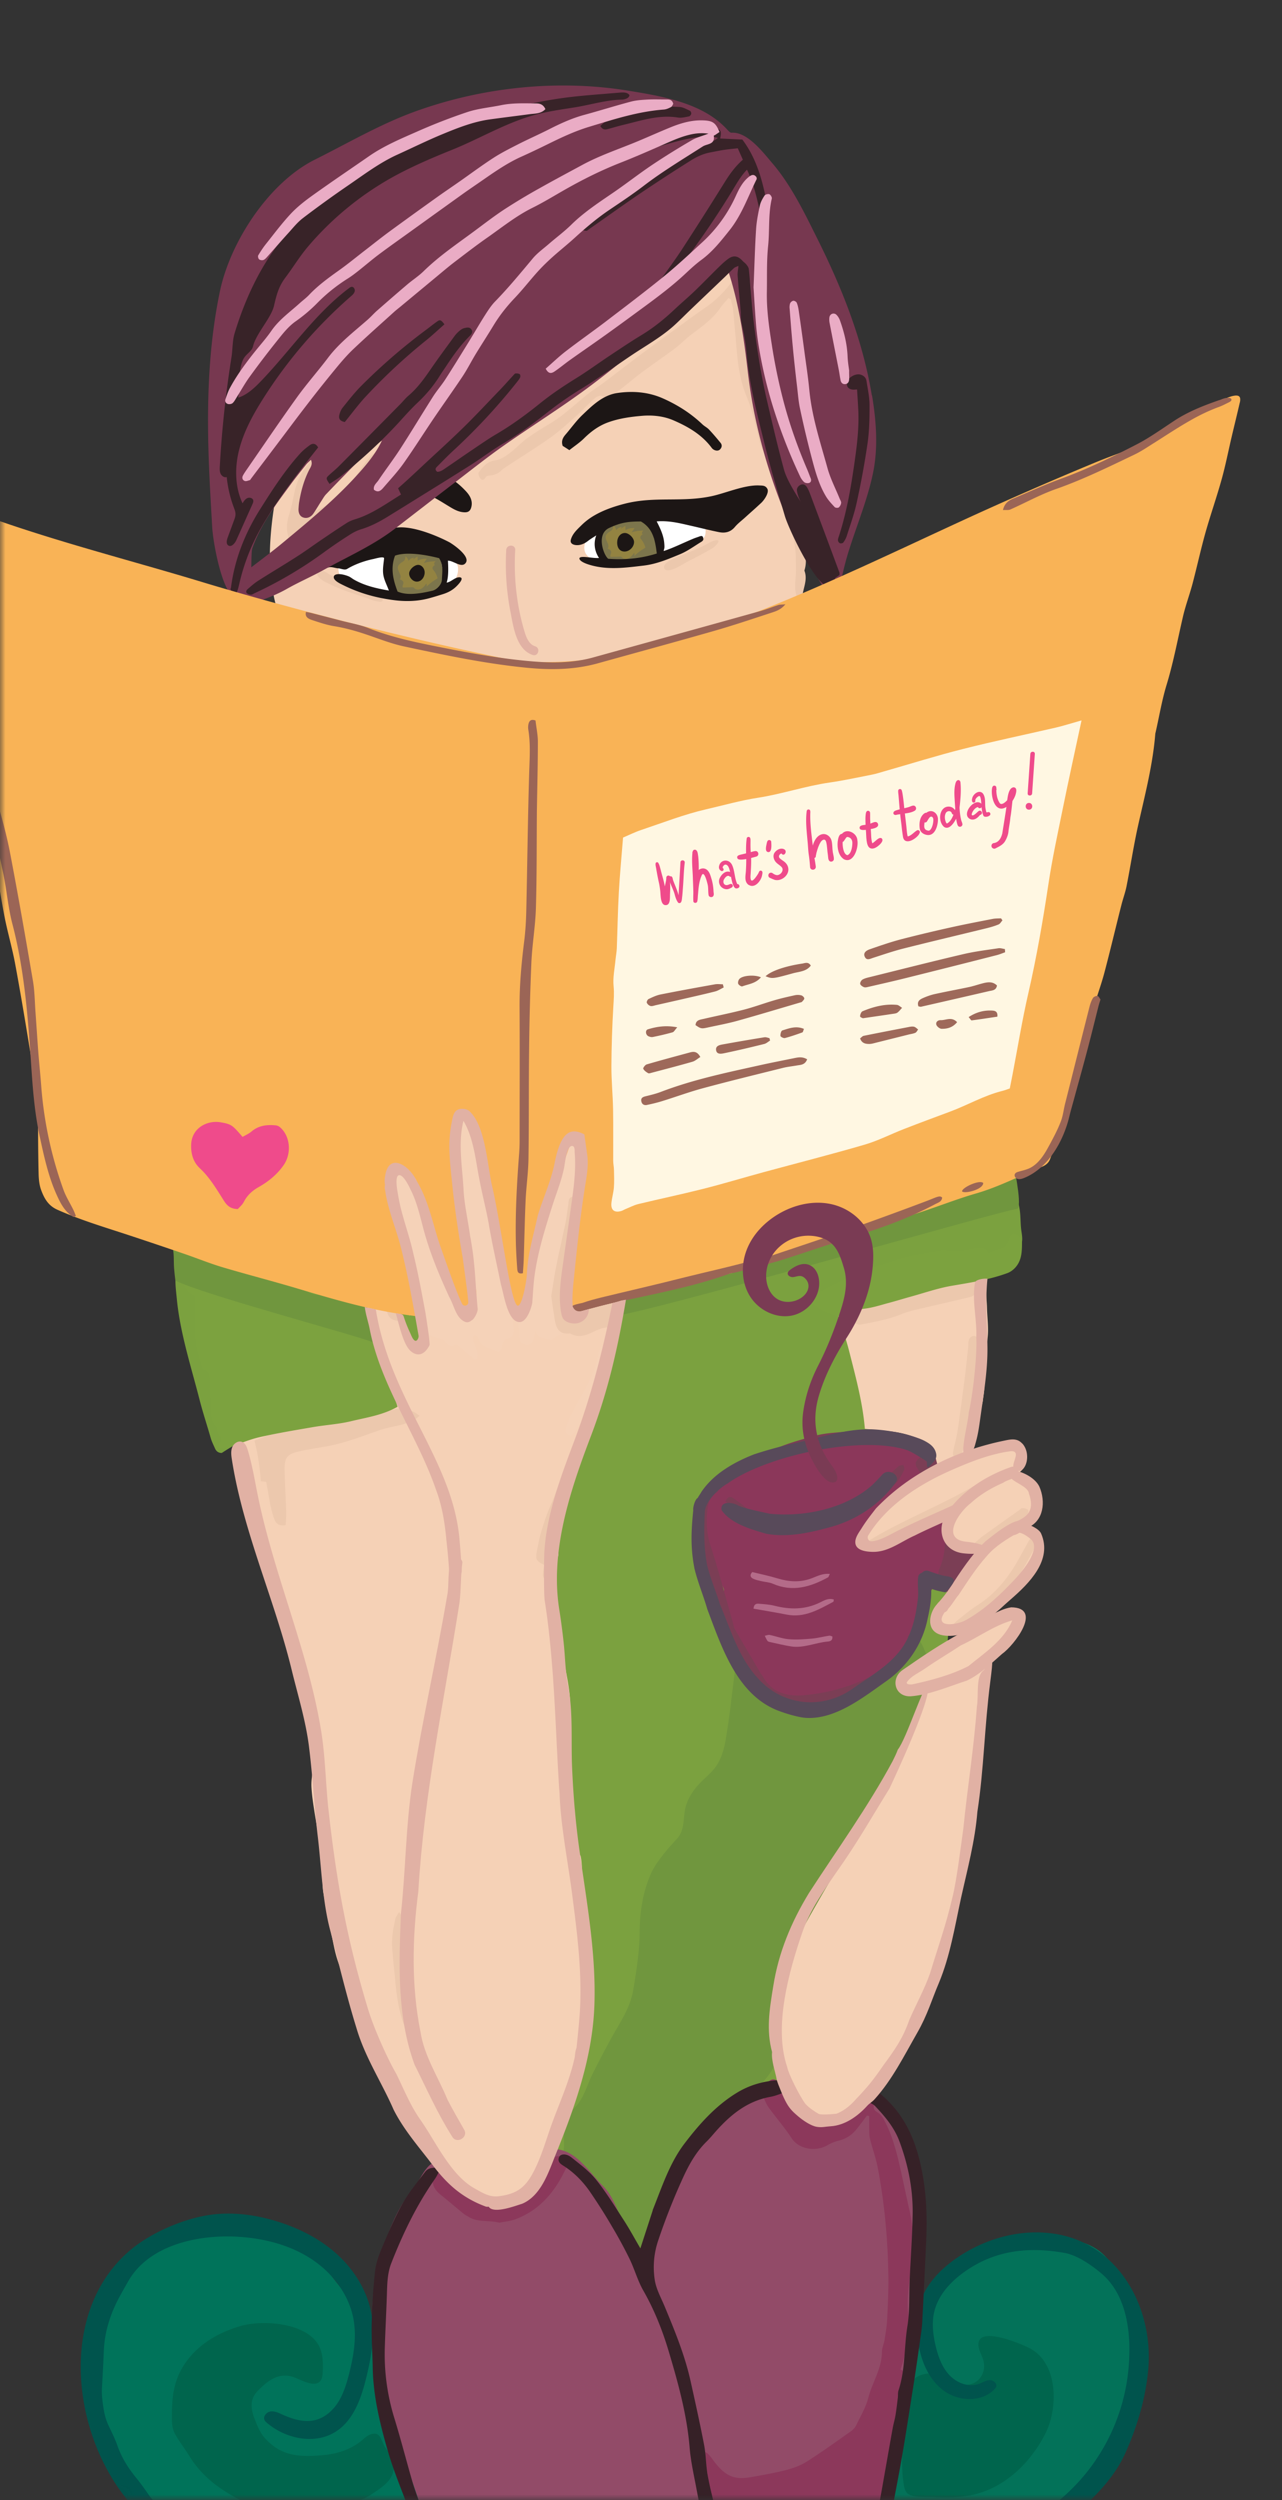 ﻿<svg viewBox="0 0 120 234" fill="none" xmlns="http://www.w3.org/2000/svg">
    <rect x="0" y="0" width="120" height="234" fill="#333333" stroke="none"/>
    <mask id="a" style="mask-type:alpha" maskUnits="userSpaceOnUse" x="0" y="0" width="120" height="234">
        <rect width="120" height="234" rx="12" fill="#D0E0C9"/>
    </mask>
    <g clip-path="url(#b)" mask="url(#a)">
        <path d="M41.574 233.335c0 1.465.038 2.951-.299 4.382-.43 1.835-1.43 3.582-3.527 3.468-6.983-.378-14.051-.858-20.395-4.18-2.673-1.401-4.748-3.224-6.314-5.783-2.61-4.264-2.374-8.625-1.864-13.386.32-3.005 2.007-5.039 4.457-6.651 1.693-1.115 3.52-2.088 5.506-2.479 2.303-.451 4.719.109 7.005.417 2.567.345 4.04 2.887 5.518 4.714a180.08 180.08 0 0 0 4.773 5.674c1.6 1.823 2.985 3.974 3.882 6.281.968 2.496 1.11 4.912 1.258 7.543Z" fill="#00735A"/>
        <path d="M96.406 209.481c.951-.03 1.91.008 2.883.067 2.101.127 3.797.762 4.925 2.644 4.942 8.233.451 19.039-6.739 24.309-2.77 2.029-5.931 3.468-9.189 4.55-3.11 1.032-6.5.96-7.922-2.517a14.173 14.173 0 0 1-.985-3.885 10.088 10.088 0 0 1 .143-3.14c.636-3.019 1.494-5.809 3.44-8.272 1.068-1.351 1.468-2.214 1.72-3.877.17-1.107.607-2.163 1.171-3.123 1.38-2.357 3.376-4.786 5.952-5.855 1.507-.627 3.04-.855 4.597-.905l.004.004Z" fill="#037259"/>
        <path d="M26.258 229.357c1.203.61 2.576.56 3.885.454 1.338-.105 2.66-.505 3.704-1.372.24-.198.463-.425.75-.543.803-.337 1.005.164 1.258.8.223.555.783.993.934 1.574.421 1.612-.854 2.433-2.012 3.199-1.549 1.019-3.127.914-4.849 1.179-1.886.29-3.793.231-5.683.046a2.355 2.355 0 0 1-.753-.215c-2.294-1.035-4.374-2.344-5.742-4.558-.442-.72-.976-1.389-1.38-2.126-.198-.358-.27-.825-.274-1.242-.03-1.843.067-3.531 1.095-5.139 1.225-1.92 3.165-3.061 5.308-3.692 2.155-.64 6.71-.316 7.53 2.269.21.665.215 1.38.177 2.075-.017.307-.055.64-.274.855-.606.585-1.94-.287-2.588-.468-1.145-.315-2.004.194-2.83.952-.31.286-.626.585-.803.972-.27.589-.16 1.288.071 1.894.245.644.527 1.406 1.023 1.949.476.522.956.888 1.457 1.141l-.005-.004ZM84.47 231.404c-.169-2.547.412-5.207.72-7.686.037-.299.08-.611.243-.867.19-.295.518-.468.85-.573a3.041 3.041 0 0 1 2.06.101c.593.253 1.115.695 1.746.808 1.322.24 2.277-.959 1.974-2.193-.1-.416-.34-.791-.438-1.208-.538-2.336 3.99-.395 4.774.017 2.677 1.423 2.66 5.636 1.431 8.023-1.44 2.804-3.953 5.203-7.13 5.759-1.108.193-2.236.202-3.36.134-.589-.033-1.949.093-2.42-.353-.185-.173-.253-.438-.299-.686a11.747 11.747 0 0 1-.156-1.284l.004.008Z" fill="#00654D"/>
        <path d="M40.25 240.044c.025.034.05.068.067.11.177.438-.438.749-.901.816a43.732 43.732 0 0 1-14.438-.256c-3.616-.682-7.24-1.911-10.233-4.054-7.543-5.401-10.284-19.405-2.631-25.98 1.94-1.667 4.984-2.993 7.514-3.364 1.978-.29 4.02-.05 5.93.497 2.169.619 4.256 1.629 5.936 3.136 1.68 1.507 2.934 3.536 3.296 5.763.316 1.919-.034 3.885-.493 5.779-.467 1.932-1.166 3.995-2.828 5.085-1.95 1.276-4.694.724-6.47-.787-.093-.08-.185-.16-.236-.269-.164-.341.181-.75.56-.804.379-.055.74.117 1.086.277.99.451 2.105.788 3.153.51.896-.24 1.629-.909 2.117-1.701.488-.791.758-1.688.99-2.584.425-1.663.723-3.397.429-5.089-.413-2.345-1.979-4.399-3.974-5.7-1.995-1.301-4.382-1.911-6.76-2.063-3.7-.24-8.415.699-10.389 4.206-.274.484-.551.964-.812 1.452-.834 1.562-1.368 3.216-1.444 4.996-.025.556-.046 1.107-.076 1.663-.03.61-.067 1.221-.101 1.831-.038.674.059 1.339.164 2 .089.551.24 1.077.484 1.582.29.606.59 1.213.813 1.844.391 1.12 1.014 2.096 1.76 3.006.403.496.782 1.018 1.14 1.549.219.319.455.602.783.812 9.273 6.057 13.504 5.266 20.929 5.502 1.355.042 2.715-.236 4.053-.017.215.033.46.097.59.257l-.009-.005ZM83.113 241.893a1.524 1.524 0 0 1-.35-.101c-.353-.148-.652-.489-.631-.872.021-.387.362-.698.736-.812.375-.114.77-.08 1.158-.059 3.368.194 6.462-.829 9.43-2.336 2.87-1.457 5.614-3.263 7.744-5.679a18.228 18.228 0 0 0 4.403-10.039c.329-3.065.064-6.975-2.445-9.143-.922-.795-2.299-1.764-3.515-1.978-3.317-.594-6.445-.27-9.273 1.705-1.343.934-2.547 2.214-2.922 3.809-.244 1.048-.113 2.151.135 3.199.236.994.594 1.991 1.292 2.732.7.741 1.819 1.162 2.774.804.324-.122.627-.324.973-.341.345-.017.736.295.623.619-.03.092-.097.164-.165.236-1.212 1.262-3.4 1.149-4.794.092-1.393-1.056-2.096-2.812-2.353-4.542-.194-1.275-.173-2.61.252-3.826.581-1.654 1.874-2.972 3.313-3.974 2.753-1.919 6.247-2.862 9.547-2.248 5.834 1.091 8.924 7.022 8.436 12.62-.236 2.707-1.048 5.426-2.164 7.893-1.65 3.654-5.758 6.747-9.138 8.675-3.738 2.134-7.981 3.401-12.288 3.578a3.426 3.426 0 0 1-.778-.029v.017Z" fill="#00544D"/>
        <path d="M32.715 130.91a5.719 5.719 0 0 0-1.932.644c-1.524.82-3.149 1.376-4.795 1.902-1.843.59-3.565 1.448-5.223 2.539-.274.012-.51-.118-.64-.421-.14-.32-.303-.636-.4-.969-.333-1.174-.724-2.34-1.027-3.519-.787-3.094-1.836-6.272-2.147-9.504-.046-.493-.139-1.234-.13-1.726.016-.872.875-1.427.972-2.29.055-.48.206-.964.404-1.406.168-.37.572-.522.964-.488.518.046 1.052.118 1.536.29.7.248 1.402.345 2.13.413.632.059 1.255.252 1.882.378.854.173 1.713.337 2.572.51.198.042.408.076.59.16 1.57.753 3.169 1.465 4.676 2.349.299.176.614.336.934.471.56.236 1.12.488 1.705.657.442.126.913.16 1.376.193.527.042 1.044.08 1.545.274.236.093.51.114.77.126.38.021.763-.004 1.141.009.93.033 1.86.101 2.795.113 1.78.026 3.574.131 5.346 0a15.614 15.614 0 0 0 4.837-1.136c1.54-.632 3.132-1.12 4.786-1.364.547-.08 1.103-.105 1.654-.122.855-.03 1.688-.089 2.404-.644a.882.882 0 0 1 .484-.177c1.347-.029 2.58-.509 3.771-1.044a59.99 59.99 0 0 1 5.873-2.294c3.325-1.099 6.642-2.231 10.001-3.212 2.782-.808 5.497-1.78 8.191-2.82 1.015-.392 2.059-.64 3.124-.825.677-.118.812-.042 1.111.556.143.286.274.58.379.883.21.602.442 1.204.585 1.823.147.619.375 1.263.476 1.894.113.691.071 1.377.168 2.067.084.602.223 1.234-.324 1.718-.173.151-.345.324-.547.421-.447.214-.905.416-1.377.564-2.534.791-5.076 1.553-7.652 2.197-1.638.408-3.225 1.019-4.833 1.553-.299.101-.585.249-.913.387.454 1.491.686 2.993 1.477 4.319.463.771.489 1.676.648 2.53.123.657.16 1.33.198 2 .05.879-.017 1.746-.265 2.601-.063.215-.05.446-.08.703.493.147.935.29 1.38.417.514.147.956.4 1.382.732.64.505 1.334.943 1.999 1.414.236.169.493.325.686.535.118.135.223.391.177.543-.19.602.034 1.145.164 1.705.366 1.532.75 3.056 1.07 4.596.332 1.587.243 3.204.176 4.808a123.499 123.499 0 0 1-.383 6.112c-.16 1.767-.408 3.527-.66 5.287-.064.454-.24.905-.439 1.321-.336.712-.753 1.385-1.094 2.097-.9 1.881-2.223 3.498-3.28 5.282-.31.526-.576 1.078-.858 1.621-.564 1.086-1.111 2.185-1.692 3.262a46.13 46.13 0 0 1-1.431 2.509c-.552.892-1.107 1.793-1.747 2.622-1.128 1.465-2.063 3.048-2.972 4.648-.518.913-1.048 1.822-1.511 2.765-.61 1.242-.724 2.572-.48 3.927.16.889.362 1.773.535 2.657.088.454.286.837.526 1.246.358.614.425 1.389.362 2.117a38.825 38.825 0 0 1-.341 2.597c-.37 2.42-1.377 4.58-2.808 6.537-.442.602-1.044 1.09-1.604 1.596-.366.332-.783.614-1.195.888a92.252 92.252 0 0 1-2.442 1.54c-.5.303-1.022.56-1.536.846-.926.514-1.915.855-2.95 1.065-.316.064-.636.114-.94.215-.349.122-.69.211-.96.547-.332.417-.799.308-.9-.206-.063-.32-.21-.425-.442-.556-.51-.286-1.002-.593-1.503-.892-.475-.282-.951-.568-1.43-.846-1.466-.85-2.947-1.675-4.391-2.555-.569-.345-1.057-.825-1.596-1.225-.273-.206-.589-.358-.863-.564-.151-.114-.307-.274-.378-.442-1.23-2.884-2.194-5.847-2.463-8.991a33.96 33.96 0 0 1-.139-2.446 199.768 199.768 0 0 1-.046-5.262c.013-1.608.114-3.211.118-4.819.004-2.223-.047-4.441-.072-6.664-.004-.467 0-.934-.025-1.402-.164-2.74-.585-5.442-1.196-8.119-.85-3.726-1.67-7.455-2.563-11.168-.745-3.098-1.945-6.053-3.01-9.05-1.094-3.094-2.55-6.02-3.855-9.012-.522-1.2-.733-2.45-.952-3.713-.19-1.116-.42-2.223-.648-3.418v.013Z" fill="#7BA13F"/>
        <path d="M87.322 157.824c-.097-1.376-.4-2.651-1.01-3.864-.59-1.17-1.087-1.385-2.412-1.157-.573.096-1.154.214-1.735.214-2.294.009-4.487.703-6.747.926-.548.055-1.078.261-1.621.362a90.08 90.08 0 0 1-2.58.438c-.69.105-1.444.396-2.063.227a2.233 2.233 0 0 0-.408-.067c.143.804.02 1.688-.076 2.454-.181 1.393-.324 2.791-.539 4.184-.194 1.238-.324 2.539-1.002 3.625-.358.576-.854 1.001-1.343 1.464-.694.661-1.342 1.512-1.603 2.48-.261.968-.055 2.155-.783 2.959-.489.543-.99 1.078-1.427 1.658-.4.531-.8 1.082-1.06 1.684-.742 1.705-1.024 3.519-1.036 5.376-.013 1.843-.3 3.658-.602 5.472-.287 1.717-1.288 3.106-2.097 4.588a89.262 89.262 0 0 0-1.738 3.33c-.539 1.094-.817 2.336-1.747 3.203-.627.581-.863 1.301-.9 2.113-.022.408 0 .821 0 1.414-.194 1.575.353 3.086 1.498 4.424 1.212 1.419 2.374 2.88 3.57 4.315.475.573 1.073.88 1.843.791 1.056-.126 1.789-.707 2.222-1.637.741-1.587 1.44-3.195 2.16-4.79.18-.4.35-.804.56-1.187 1.132-2.033 2.572-3.822 4.264-5.418a56.466 56.466 0 0 0 2.349-2.353c1.018-1.09 1.75-2.323 1.805-3.881a17.004 17.004 0 0 1 1.057-5.3c.918-2.483 1.448-5.118 2.841-7.421.106-.172.152-.378.232-.568.438-.985.812-2.004 1.334-2.942.69-1.246 1.347-2.517 2.358-3.574 1.843-1.924 3.502-3.986 4.655-6.428 1.074-2.264 1.966-4.529 1.78-7.122v.008Z" fill="#70963E"/>
        <path d="M85.459 205.407c-.022-.438-.03-.875-.106-1.305-.18-1.031-.467-2.05-.58-3.085-.106-.973-.468-1.781-1.045-2.543-.56-.745-1.115-1.502-1.59-2.298a23.324 23.324 0 0 0-1.222-.269c-2.066-.388-4.184-.552-6.196-1.188-.05.236-.223.447-.526.464-.985.063-1.91.496-2.79.909-.83.387-1.647.766-2.518 1.052l-.244.076a6.781 6.781 0 0 0-.425.715c-.143.287-.522.346-.783.207a.403.403 0 0 1-.118-.101.755.755 0 0 1-.067.092c-1.314 1.558-2.757 3.039-3.747 4.837a.504.504 0 0 1-.623.252c-.383.99-.761 1.991-.917 3.044a.426.426 0 0 1-.181.286c-.021.732-.021 1.461-.14 2.189-.05.316-.428.463-.706.4a.467.467 0 0 1-.232-.126 44.08 44.08 0 0 0-.24 1.81.606.606 0 0 1-.454.522l-.064.475c-.02-.029-.075-.088-.105-.156l-.126-.303c-.236-.042-.43-.219-.396-.534l.038-.316c-.446-1.065-.892-2.13-1.351-3.191-.417-.964-.8-1.957-1.562-2.715-1.343-1.33-2.509-3.409-4.609-3.46-.926-.021-1.831.249-2.736.459-.905.21-1.852.375-2.753.139a.538.538 0 0 1-.265-.131c-.084-.092-.101-.223-.127-.345-.105-.496-.45-.947-.921-1.136-1.385-.556-1.983 1.279-3.002 1.763-.08.038-.155.072-.231.101-.665.257-1.25.257-1.776.859-.603.691-.935 1.596-1.537 2.294-1.482 1.735-2.496 4.66-3.056 6.841-2.105 8.174 2.096 16.395 4.462 24.25.514 1.7.492 3.679.985 5.388.703 2.441 2.4 5.569 3.502 7.859.19.391-.682 2.104-.547 2.517.459 1.414 1.33 2.159 1.84 3.557.429 1.174.265 3.085.917 4.138 1.196 1.928 1.166 2.492 2.05 4.554.804 1.873 1.406 3.835 2.109 5.754.156.426.172.83.05 1.28-1.022 3.805-1.662 7.682-2.045 11.605-.177 1.823-.43 3.641-.62 5.464-.096.897-.159 1.802-.189 2.707-.029.993.523 1.481 1.512 1.418.492-.029.997-.118 1.481-.063 1.217.139 2.42.358 3.633.522.4.055.813.08 1.212.055 1.457-.08 2.909-.185 4.361-.282.29-.021.581-.063.872-.072.635-.012 1.288-.097 1.907.009 1.565.261 3.14.282 4.718.248 2.656-.059 5.312-.202 7.969-.232 1.603-.021 3.207.131 4.807.144a4.305 4.305 0 0 0 1.523-.295c.543-.206.657-.585.455-1.141-.16-.438-.35-.867-.53-1.296-1.293-3.098-2.522-6.218-3.3-9.497-.224-.934-.388-1.89-.67-2.803-.699-2.286-1.465-4.55-2.172-6.832-.1-.32-.076-.69-.046-1.031.034-.375.143-.745.219-1.116.53-2.597 1.073-5.19 1.587-7.787.26-1.313.484-2.635.711-3.953.45-2.639.888-5.282 1.326-7.926.299-1.81.577-3.624.884-5.434.375-2.206 1.267-4.315 1.242-6.596 0-.084.05-.169.067-.253.413-1.936.817-3.877 1.238-5.809.732-3.359 1.452-6.718 1.84-10.14.189-1.676.479-3.342.622-5.022.147-1.738.236-3.49.24-5.236 0-1.743-.126-3.486-.206-5.228l.013-.009Z" fill="#924B68"/>
        <path d="M66.231 231.492c-.387.488-.273.972-.134 1.502.484 1.831.96 3.667 1.36 5.519.24 1.107.345 2.243.492 3.367.273 2.084.64 4.142 1.393 6.125.569 1.498 1.015 3.043 1.482 4.575.151.497.206 1.028.286 1.545.156.977.27 1.962.459 2.93.215 1.107.488 2.206.728 3.271-.412.025-.842-.051-1.166.101-.438.202-.606.648-.619 1.17-.025.791.232 1.629-.307 2.366-.067.092-.034.29 0 .429.202.85.337 1.701.038 2.555-.008.025 0 .059 0 .088-.122 3.595.16 7.177.32 10.768.076 1.663.223 3.325.177 4.984-.072 2.408.332 4.765.551 7.143.042.451.202.859.594 1.128.345.236.442.56.475.973.013.168.05.307.101.442h3.002a2.46 2.46 0 0 1 .846-.051c.24.03.48.042.72.051h.715c.884-.034 1.755-.177 2.627-.358.758-.16 1.334-.648 1.38-1.372a7.508 7.508 0 0 0-.071-1.655c-.169-1.035-.4-2.058-.619-3.085-.77-3.586-1.827-7.063-3.919-10.14a3.844 3.844 0 0 1-.425-.863c-.918-2.585-1.831-5.169-2.732-7.758-.097-.282-.122-.585-.19-.909 1.369.08 1.668.134 1.836-1.524.004-.059 0-.118 0-.177.11-1.187.088-2.408.354-3.557.505-2.185 1.069-4.369 1.801-6.482 1.111-3.212 1.827-6.512 2.589-9.808.627-2.724.98-5.515 2.025-8.137.214-.535.307-1.124.416-1.696.438-2.32.86-4.643 1.297-6.958.282-1.491.568-2.981.884-4.462.16-.758.088-1.389-.703-1.743.093-.299.19-.543.248-.8.341-1.448.674-2.883.48-4.403-.1-.774-.055-1.578.013-2.361.08-.956.294-1.903.374-2.859.127-1.49.068-2.971-.269-4.436-.303-1.322-.572-2.656-.871-3.978-.333-1.482-.712-2.955-1.406-4.315-.156-.307-.337-.648-.602-.837-.274-.194-.535-.291-.472-.703.013-.072-.248-.274-.37-.265-.341.033-.711.075-1.002.235-.69.379-1.368.792-1.995 1.267a1.87 1.87 0 0 1-1.465.392c-.231-.03-.467-.026-.699-.059-1.103-.164-1.995-.669-2.517-1.684-.303-.589-.539-1.221-.775-1.844-.168-.437-.513-.631-.862-.429-.43.244-.78 1.296-.569 1.764.13.294.27.593.455.846.69.939 1.46 1.822 2.096 2.799.703 1.082 2.282 1.292 3.36.678.32-.185.673-.341 1.035-.425.72-.169 1.28-.552 1.726-1.116.324-.408.631-.825.947-1.237.071.016.139.029.21.046 0 .358-.008.715 0 1.073.009.341-.017.699.063 1.027.22.905.552 1.789.729 2.703.64 3.325.942 6.688.997 10.073.025 1.372-.046 2.744-.11 4.117-.029.635-.138 1.271-.235 1.902-.063.4-.257.796-.257 1.191-.008 1.562-.909 2.85-1.28 4.298-.218.863-.698 1.663-1.09 2.48a1.58 1.58 0 0 1-.475.597c-1.381.977-2.757 1.966-4.18 2.875-.577.366-1.259.615-1.924.787-1.065.278-2.16.468-3.245.661-.421.076-.859.122-1.28.08-.939-.097-1.574-.707-2.13-1.406-.236-.294-.442-.627-.716-.879-.29-.266-.745-.068-.766.328-.008.215.08.455.186.648.164.303.383.577.593.884l-.013-.012Zm13.252 58.232c-.287-.046-.505-.084-.716-.118-.488-2.513-.968-4.992-1.46-7.539.622.505 1.814 4.753 2.176 7.657ZM46.745 208.045c-.993-.261-1.999-.005-2.87-.539-.173-.105-.358-.198-.514-.328-.72-.59-1.423-1.192-2.147-1.777-.454-.37-.753-.808-.703-1.418.05-.632.527-.872 1.027-.506.86.632 1.815 1.116 2.568 1.928.493.531 1.23.88 2.071.539.282-.113.636-.076.956-.08 1.81-.025 2.984-.968 3.746-2.546.19-.392.404-.779.661-1.124.303-.4.817-.48 1.162-.249.316.215.438.678.236 1.099-1.01 2.126-2.438 3.843-4.71 4.685-.485.177-1.015.219-1.478.311l-.005.005Z" fill="#8C385B"/>
        <path d="M59.948 210.427c.404-1.238.77-2.37 1.141-3.506.008-.03.004-.059.017-.085.855-2.138 1.57-4.373 2.976-6.213 1.393-1.827 2.938-3.565 4.954-4.777 1.39-.834 2.91-1.166 4.513-1.162.03 0 .059.004.088.008.303.017.598.038.648.43.047.345-.206.471-.45.559-.572.215-1.14.476-1.734.586-2.13.387-3.688 1.65-5.072 3.199-.29.328-.569.669-.88.976-1.04 1.019-1.713 2.265-2.303 3.582a59.423 59.423 0 0 0-2.264 5.772 7.783 7.783 0 0 0-.303 3.544c.122.896.61 1.751.963 2.61.94 2.264 1.87 4.529 2.4 6.928.442 1.987.884 3.978 1.267 5.978.18.938.164 1.915.337 2.858.214 1.17.517 2.323.8 3.481.627 2.572 1.216 5.156 1.906 7.716.598 2.226.918 4.495 1.31 6.76.185 1.086.53 2.143.728 3.229.837 4.621 2.285 9.088 3.485 13.621.206.779.572 1.52.926 2.442.126-.299.198-.43.231-.569.447-1.839.893-3.675 1.322-5.518.535-2.299.792-4.643 1.133-6.971.383-2.618.766-5.245 1.288-7.838.644-3.191 1.498-6.343 2.138-9.534.75-3.738 1.368-7.501 2.046-11.252.071-.4.193-.791.26-1.195.09-.543.152-1.09.22-1.642.03-.231-.009-.48.063-.694.648-1.954.513-4.012.833-6.011.236-1.457.152-2.968.22-4.454.092-2.008.24-4.016.273-6.024.038-2.348-.421-4.634-1.238-6.831-.475-1.28-1.338-2.311-2.264-3.288-.19-.202-.493-.294-.716-.467-.391-.303-.345-.716.13-.855.253-.075.577-.037.834.055.236.08.438.286.627.463 1.692 1.545 2.66 3.481 3.229 5.691.656 2.547.783 5.119.665 7.72-.114 2.534-.24 5.073-.37 7.607-.026.463-.09.926-.156 1.384-.228 1.587-.447 3.174-.7 4.757-.45 2.812-.866 5.628-1.397 8.427-.736 3.885-1.444 7.783-2.454 11.614-.017.055-.012.118-.033.172-.86 2.61-1.192 5.325-1.57 8.032-.194 1.381-.468 2.753-.678 4.134-.232 1.494-.358 3.005-.665 4.483-.48 2.302-1.074 4.584-1.625 6.873-.265 1.103-.556 2.198-.808 3.305-.055.244-.021.518.025.77.396 2.067 1.136 4.033 1.793 6.024.202.61.366 1.229.585 1.831.3.821.632 1.629.952 2.441.117.299.282.581.37.888.695 2.404 1.81 4.681 2.248 7.165.105.602.198 1.208.34 1.801.068.282.14.573-.163.674-.388.126-.463-.253-.56-.518-.181-.492-.324-.997-.505-1.486-.413-1.119-.867-2.227-1.246-3.359-.341-1.018-.602-2.062-.905-3.094-.114-.391-.24-.778-.38-1.166-.938-2.601-1.902-5.198-2.82-7.808-.669-1.894-1.178-3.852-1.953-5.7-.656-1.57-1.124-3.182-1.57-4.807-.64-2.357-1.25-4.723-1.907-7.076-.176-.635-.505-1.229-.686-1.864-.265-.922-.564-1.853-.665-2.8-.282-2.559-.93-5.026-1.578-7.505-.602-2.303-.973-4.668-1.44-7.004-.333-1.655-.665-3.309-.977-4.967-.24-1.289-.538-2.572-.644-3.873-.256-3.119-1.09-6.112-1.978-9.08-.58-1.94-1.339-3.839-2.357-5.623-.53-.926-.813-1.987-1.28-2.951a42.48 42.48 0 0 0-1.667-3.073 52.325 52.325 0 0 0-2.062-3.25c-.636-.913-1.406-1.713-2.35-2.336-.29-.193-.723-.383-.53-.88.127-.32.67-.366 1.162.026.817.648 1.675 1.296 2.324 2.104.96 1.204 1.772 2.53 2.61 3.827.517.799.972 1.646 1.523 2.588v-.029ZM41.251 202.968c-.215.391-.345.703-.534.972-1.718 2.45-3.006 5.123-4.092 7.901-.379.964-.379 1.991-.413 3.01-.054 1.633-.143 3.266-.193 4.895a20.19 20.19 0 0 0 .88 6.546c.614 2.003 1.136 4.032 1.717 6.049.194.673.45 1.326.665 1.991.703 2.189 1.372 4.394 2.109 6.57.972 2.871 2.037 5.708 2.989 8.588 1.557 4.706 3.043 9.433 4.58 14.143.955 2.934 1.78 5.918 3.018 8.756.875 2.003 1.843 3.969 2.656 5.998 1.225 3.06 2.395 6.15 2.967 9.408.215 1.216.097 2.496.097 3.746 0 .286-.151.598-.53.573-.362-.026-.585-.24-.623-.615a2.532 2.532 0 0 1-.005-.438c.169-1.932-.26-3.763-.875-5.573-1.124-3.317-2.345-6.596-3.957-9.715-.172-.333-.32-.674-.577-1.217-.164 1.331-.265 2.459-.446 3.574-.19 1.149-.484 2.277-.682 3.427-.193 1.115-.307 2.247-.484 3.367-.18 1.149-.358 2.303-.602 3.439-.235 1.107.076 2.32-.576 3.359-.484-.084-.548-.379-.59-.715-.164-1.398-.155-2.774.114-4.168.35-1.797.573-3.615.905-5.417.286-1.545.678-3.069.968-4.614.236-1.254.404-2.525.581-3.792.025-.185-.063-.396-.126-.585-.977-2.774-2.008-5.531-2.913-8.331-.526-1.629-.905-3.317-1.259-4.996-.513-2.433-1.427-4.74-2.189-7.093a204.301 204.301 0 0 0-2.407-6.941 77.448 77.448 0 0 1-2.513-8.368c-.148-.619-.421-1.209-.64-1.811-.657-1.805-1.419-3.582-1.953-5.425-.745-2.568-1.385-5.178-1.431-7.88-.026-1.394-.127-2.791-.093-4.184.038-1.6.135-3.204.311-4.795.08-.741.341-1.482.632-2.176.59-1.398 1.178-2.804 1.915-4.125.594-1.065 1.385-2.017 2.122-2.997.307-.409.77-.485 1.473-.337l.004-.004Z" fill="#362127"/>
        <path d="M89.399 146.147c-.101 1.903-1.633.522-2.61 2.117-.652 1.065-.703 5.409-1.578 6.348-.501.539-.37 1.044-1.044 1.364-1.453.682-2.875 1.452-4.378 1.995-1.444.526-2.972.813-4.462 1.208-.03.009-.063.013-.088 0-.99-.467-2.135-.324-3.107-1.01-1.44-1.01-2.336-2.298-2.87-3.944-.396-1.217-.956-2.378-1.42-3.578-.206-.531-.525-1.069-.096-1.654.05-.072.025-.236-.017-.329-.32-.686-.598-1.397-.993-2.033-.981-1.583-1.242-3.241-.695-5.026.042-.139.089-.282.093-.425.063-1.187.77-1.966 1.637-2.669.661-.534 1.276-1.128 2.13-1.338.358-.089.733-.097 1.099-.152.194-.029.412-.038.572-.13 2.05-1.175 4.243-1.895 6.571-2.265.585-.093 1.137-.4 1.7-.623.792-.311 3.128-.16 3.911.025 1.33.316 1.532.299 2.783.838.854.37 1.304 1.17 1.27 2.357-.016.72.072 1.457.207 2.168.299 1.57.665 3.128.993 4.693.144.682.257 1.369.384 2.05l.008.013Z" fill="#8B375A"/>
        <path d="m84.973 153.177 1.39-1.739c-.114-.269-.308-.522-.304-.774.004-.232.202-.472.354-.682.656-.897 1.3-1.798 1.456-2.943a.605.605 0 0 1 .05-.168c1.074-2.475.342-4.765-.723-7.025-.236-.497-.438-1.015-.69-1.503-.131-.248-.359-.446-.502-.69-.315-.539-.48-.733.063-1.204.114-.101.194-.261.249-.413.194-.526.383-.619.91-.358.854.421 1.397 1.145 1.759 1.996.24.564.509 1.052.98 1.494.421.396.62 1.04.863 1.595.325.745.594 1.516.905 2.324.177-.042.308-.093.442-.101.472-.021.762.21.687.661-.131.795-.131 1.641-.623 2.344-.16.228-.342.463-.565.623-.551.383-.858.88-.909 1.554-.046.602-.24 1.102-.88 1.056-.366.871-3.275-1.961-3.611-1.162-.068.16.088 3.212.088 3.368 0 .539-.383 1.642-.728 1.957-.362.337-.758 1.347-1.099 1.705-.219.227-3.586 3.401-6.503 4.037-1.12.244-2.223.438-3.364.471-.749.021-1.41-.223-2.087-.543-.943-.446-1.49-1.191-2.122-1.978-.896-1.111-1.494-2.37-2.206-3.565-.42-.712-.618-1.566-.867-2.37-.459-1.478-.947-2.947-1.305-4.45-.34-1.435-.9-2.833-.787-4.365.076-1.006.249-1.974.712-2.862.18-.354.467-.682.778-.93 1.027-.821 2.113-1.554 3.38-1.987a36.183 36.183 0 0 0 2.526-.994c1.183-.513 2.412-.837 3.65-1.178 1.174-.32 2.361-.27 3.531-.468.282-.046.585 0 .868.051.096.017.168.181.378.417-.842.151-1.536.349-2.24.391-1.86.11-3.598.682-5.316 1.33-1.065.4-2.108.859-3.178 1.238a9.663 9.663 0 0 0-2.748 1.511c-.156.122-.223.354-.337.535-.072.113-.126.273-.236.332-.652.358-.783 1.002-.846 1.638-.113 1.102-.08 2.176.278 3.275.783 2.407 1.423 4.866 2.121 7.299.055.197.085.412.181.585.8 1.385 1.613 2.765 2.425 4.146.042.076.118.135.156.21.871 1.613 2.332 1.954 3.982 1.794a17.64 17.64 0 0 0 8.225-2.934c.316-.211.636-.413.947-.636.72-.514.783-.741.497-1.608-.025-.08-.034-.168-.06-.316l.005.009Z" fill="#7B3E55"/>
        <path d="M67.894 140.536c.211-.438.438-.505.703-.328.363.24.733.484 1.057.774.968.863 2.042 1.389 3.389 1.356 1.166-.03 2.357.097 3.46-.333 2.083-.812 4.163-1.662 5.868-3.178.585-.522 1.14-1.069 1.73-1.587.105-.092.303-.084.459-.122.029.156.138.354.08.463-.245.455-.464.96-.826 1.301-1.149 1.073-2.332 2.113-3.872 2.635-.518.173-.973.526-1.465.779a8.526 8.526 0 0 1-4.033.985c-.437 0-.875-.017-1.313 0-1.625.075-2.938-.577-4.062-1.697-.366-.366-.766-.694-1.166-1.052l-.009.004Z" fill="#7B3E55"/>
        <path d="M39.11 126.179c.454-.105.257-.193.597-.273-.042-.219.148-.278.106-.463-.463-2.101-.695-4.302-1.137-6.407-.337-1.591-.58-3.203-.939-4.79-.256-1.132-.665-2.235-.943-3.363-.088-.371-.029-.804.064-1.187.126-.522.526-.826.997-.817.472.008.72.32.884.728.54 1.33.859 2.715 1.103 4.121.05.299.084.556.383.733.164.096.32.277.383.454.463 1.284.956 2.564 1.33 3.873.497 1.73 1.128 3.207 2.282 4.803 0-.4.02-.636 0-.863-.164-1.587-.345-3.174-.51-4.765a515.312 515.312 0 0 1-.492-5.03c-.03-.291 0-.586-.025-.876-.097-1.069-.215-2.138-.307-3.208-.085-.955-.211-1.915-.194-2.87.008-.56.223-1.133.408-1.676.122-.357.783-.665 1.107-.547.404.147.707.425.733.888a10 10 0 0 1 .004 1.229c-.105 1.411.135 2.787.374 4.168.194 1.115.333 2.239.506 3.359.096.631.193 1.263.311 1.89.307 1.625.61 3.249.943 4.866.093.446.173.901.522 1.271.206.219.278.568.404.863.118.274.341.497.602.345.459-.265.951-.522 1.09-1.145.51-2.298 1.04-4.592 1.562-6.891.034-.143.063-.286.118-.421.774-1.805 1.077-3.746 1.663-5.602.214-.686.576-1.33.917-1.97.19-.358.796-.526 1.166-.4.375.13.594.488.501 1.002-.097.543-.273 1.069-.42 1.604-.48 1.738-.969 3.472-1.436 5.215-.068.248-.06.522-.047.783a8.483 8.483 0 0 1-.298 2.681c-.055.19-.11.446-.03.598.425.796.114 1.583.038 2.374-.105 1.095-.366 2.181-.19 3.283.716.173.733.177.914-.374.337-1.023.577-2.088.993-3.077.493-1.17 1.1-2.328 2.543-2.597a5.92 5.92 0 0 1 1.473-.101c.644.046.935.69.476 1.119-.884.825-1.217 1.865-1.423 2.993-.337 1.84-.27 3.553-1.027 5.27-.337.766-1.124 1.671-1.38 2.475-.127.388-.312.758-.438 1.141-.165.493-.3.998-.45 1.494-.254.834-.502 1.672-.763 2.505-.303.972-.69 1.928-.909 2.921-.417 1.903-1.212 3.65-2.042 5.384-.269.564-.357 1.103-.265 1.692.337 2.181.665 4.365 1.04 6.542.34 1.974.75 3.94 1.107 5.91.122.686.232 1.376.27 2.071.13 2.529-.78 5.085-.316 7.581.362 1.949.875 4.369.593 6.347-.055.392.644.337.724.733.287 1.452-.105 3.342.194 4.794.042.198 0 .977 0 1.183.059 4.496.248 6.592.328 11.088.03 1.734-.762 3.868-1.376 5.447-.295.757-1.12 2.374-1.511 3.089-.358.665.568 1.276.139 1.899-.767 1.098-1.508 2.222-2.362 3.254-.53.639-1.216 1.17-1.894 1.671-1.111.825-1.448.732-2.1-.404-.683-.249-1.343-.476-1.992-.729-1.044-.412-1.801-1.149-2.378-2.104-1.04-1.722-2.122-3.418-3.144-5.153-.489-.829-.893-1.709-1.322-2.572-.194-.391-.35-.804-.53-1.199-1.537-3.309-3.128-6.592-4.58-9.934-.48-1.103-.64-2.349-.905-3.54-.253-1.133-.447-2.282-.661-3.423a3.676 3.676 0 0 1-.05-.433c-.068-1.162-.076-2.332-.207-3.49-.139-1.242-.396-2.466-.585-3.7-.11-.715-.223-1.439-.265-2.159-.084-1.364.4-2.122.328-3.486-.017-.282-.088-1.048-.198-1.313-.463-1.141-.72-3.165-.854-4.395-.101-.913-.598-1.73-.855-2.626-.488-1.709-1.115-4.167-1.574-5.885-.518-1.936-1.246-2.483-1.692-4.441-.143-.619-.14-1.271-.249-1.898a25.993 25.993 0 0 0-.442-2.042c-.324-1.267-.829-2.509-.989-3.797-.408-3.308-1.67-6.415-2.155-9.694-.164-1.119-.274-2.252-.471-3.363-.278-1.574-.594-3.14-.93-4.702-.283-1.296-.38-2.547 0-3.873.302-1.052 1.077-1.292 1.915-.93.989.429 1.965.901 2.967 1.297 1.217.484 2.467.892 3.688 1.368.593.231 1.157.534 1.738.804.61.282 1.22.56 1.831.837.076.034.173.076.248.059 1.255-.303 2.257.442 3.305.872 1.107.454 1.865 1.372 2.429 2.433.164.307.42.559.585.867.299.564.32 1.33.598 1.907.155.324.555.458.736.816l-.008.004ZM71.114 63.852c-1.322.9-2.783 1.006-4.201 1.318-2.076.454-4.109 1.077-6.18 1.549-1.069.244-2.18.328-3.27.475-.893.122-1.785.236-2.678.346-1.01.126-2.016.286-3.026.349-1.482.093-2.968.135-4.454.164-1.14.021-2.26-.177-3.355-.505-1.949-.585-3.893-1.2-5.855-1.747-.863-.244-1.764-.358-2.648-.53-.058-.013-.122-.005-.172-.03-1.465-.635-3.052-.728-4.592-1.014-1.81-.337-2.737-1.166-2.955-2.955-.13-1.074-.46-2.008-1.087-2.892-.778-1.095-1.01-2.408-1.203-3.704a17.51 17.51 0 0 1-.181-2.699c.02-1.894.248-3.767.58-5.632.169-.938.337-1.848.152-2.845-.223-1.208.093-2.429.434-3.612.412-1.44 1.027-2.786 1.797-4.07.03-.05.05-.105.088-.152.83-1.014 1.583-2.104 2.51-3.018.715-.703 1.595-1.288 2.491-1.743 2.551-1.292 5.182-2.433 7.724-3.746 2.278-1.174 4.706-1.873 7.14-2.593 1.645-.488 3.287-.998 4.937-1.486 2.513-.745 5.03-1.473 7.543-2.222 1.453-.434 2.909-.834 4.42-.99.194-.02.421.005.59.089.724.353 1.549.576 1.89 1.452.05.135.24.286.383.312.85.13 1.04.812 1.153 1.464.273 1.604.505 3.216.694 4.829.123 1.01.194 2.033.194 3.047 0 1.124.227 2.193.535 3.262.21.724.34 1.474.568 2.193.244.775.564 1.52.83 2.286.264.77.559 1.537.744 2.328.489 2.096.99 4.192 1.364 6.306.375 2.121.602 4.26.556 6.427-.026 1.095.202 2.198.273 3.296.097 1.54.186 3.086.215 4.626.042 2.337-.307 4.64-.728 6.933a2.166 2.166 0 0 1-.547 1.057c-.53.568-1.18.43-1.583-.249-.463-.778-.493-1.666-.636-2.521-.168-1.002-.29-2.012-.454-3.157v.004ZM95.272 151.786c-.54 1.368-2.219 2.656-3.33 3.658.64 1.204.572 2.597.299 3.746-.425 1.756-.388 3.099-.754 4.862a3.807 3.807 0 0 0-.025 1.398c.362 2.088.05 4.112-.505 6.124a297.89 297.89 0 0 0-1.364 5.149c-.324 1.267-.593 2.55-.943 3.809-.345 1.233-.665 2.488-1.17 3.654-.594 1.372-1.305 2.471-1.503 3.952-.164 1.217-1.414 3.221-2.172 4.147-.753.921-1.385 2.395-2.277 3.169-1.006.867-.96 1.036-1.865 1.974-.282.291-.728.181-1.052.426-.345.261-.724.248-1.154.223-1.321-.072-2.251-.522-2.672-1.903-.194-.64-.729-1.174-1.1-1.759-.614-.973-.521-2.135-.854-3.179-.299-.934-.096-1.852.026-2.765.219-1.583.45-3.166.804-4.719.18-.808.568-1.591.972-2.323a268.146 268.146 0 0 1 3.515-6.15c.202-.345-.518-.783-.227-1.069.875-.868 1.12-1.129 1.688-2.227.117-.232 1.12-1.099 1.17-1.347.206-.994 1.465-1.692 1.953-2.56.753-1.342 1.376-2.761 2.012-4.167.396-.875.787-1.764 1.048-2.681.27-.943.4-1.928.56-2.896.046-.282.03-.606-.425-.678a48.31 48.31 0 0 0-.564.615c-.46-.101-.62-.455-.728-.813-.135-.446.067-.724.45-1.01 1.806-1.343 3.725-2.496 5.687-3.591.56-.311 1.12-.639 1.616-1.044.53-.429 1.15-.534 1.764-.677.555-.127.863.214 1.115.665l.005-.013ZM88.96 141.772l-1.961.922c-.867.408-1.73.833-2.61 1.216-.58.257-1.212.371-1.688.872-.303.315-1.065.231-1.38-.047-.438-.387-.569-1.018-.19-1.49.568-.699 1.145-1.427 1.848-1.974 1.6-1.254 3.28-2.412 4.933-3.616-.109-.396-.26-.846-.353-1.313-.139-.716-.85-1.44-1.495-1.671-2.016-.733-2.306-.636-5.11-.935-.197-2.433-.863-4.874-1.46-7.227-.3-1.183-.699-2.345-1.074-3.511-.227-.699-.202-1.368.042-2.054.203-.573.564-.939 1.15-1.095 2.193-.576 4.382-1.182 6.583-1.73 1.267-.315 2.564-.522 3.839-.812.796-.181 1.494-.063 2.134.459.425.349.64.816.421 1.309-.492 1.103-.227 2.235-.202 3.359.021.93.16 1.873.055 2.791-.185 1.566-.316 3.123-.312 4.702 0 .374-.088.749-.126 1.124-.072.694-.69 1.852-.686 2.546.004.985-.282 1.621-.514 2.551-.038.16.367.118.287.43.277-.169.412-.249.547-.337.59-.375 1.153-.796 1.772-1.111.774-.396 1.545-.219 2.218.286.594.446.547 1.755-.063 2.273-.265.227-.555.421-.875.665.471.408 1.368.046 1.452.707.02.156.278.8.425.935.391.353.139 1.001.017 1.557-.089.396-.127.804-.169 1.204-.012.139-.012.299.047.417.703 1.414.391 2.782-.266 4.087-.61 1.204-1.46 2.244-2.433 3.186-.357.346-.749.586-1.22.611-.392.021-.64.206-.914.442-.593.513-.715.602-1.33 1.086-.135.109-.922.071-1.086.135-.551.214-1.149.197-1.604-.198-.471-.413-.336-.459-.138-.994.324-.875.774-1.679 1.418-2.386.98-1.074 1.903-2.202 2.837-3.317.173-.211.274-.48.501-.889-.438.038-.699.013-.926.089-.568.189-1.027.025-1.448-.354-.173-.156-.358-.299-.543-.442-.556-.433-.775-1.288-.497-1.932.068-.16.127-.324.19-.488.02-.034.042-.072.063-.105-.038.021-.072.042-.11.059l.005.008Z" fill="#F5D1B6"/>
        <path d="m31.682 53.12 1.974-.96 2.42-.513 3.301-.215 2.109.51.871.442c.329.168.53.5.518.863v.105c-.067 2.113-3.746 2.778-5.392 2.765-.745-.008-1.671-.437-2.416-.572-.943-.168-1.575-.737-2.48-1.04-.004 0-.012 0-.017-.004-.5-.164-.85-.606-.88-1.115l-.016-.27.008.004ZM55.037 50.351c.345-.404 1.351-.724 1.692-.909.821-.446 1.735-.694 2.618-.989 1.743-.59 3.797-.598 5.578-.19.252.06.51.127.707.291.421.337.59 1.57.173 1.852-1.794 1.23-4.538 2.231-5.822 2.29-1.734.08-1.785-.05-3.481-.413-.316-.067-1.073.076-1.339-.109-.665-.467-.551-1.318-.126-1.823Z" fill="#fff"/>
        <path d="M30.12 54.274c-.307-.227-.644-.585-.244-.753.564-.236.779.231 1.246.395.063.022.126.034.19.05.425.131.841.371 1.254.544.463.198.934.387 1.397.585.628.27 1.242.505 1.785.93.03.021.06.047.072.08.03.068-.013.148-.076.186-.126.08-.265.016-.4 0-.45-.055-.859-.266-1.284-.405a78.824 78.824 0 0 1-1.684-.572c-.66-.232-1.334-.551-1.961-.855a2.475 2.475 0 0 1-.295-.185ZM68.187 27.898c-.26.311-.547.602-.774.939-.724 1.06-1.768 1.76-2.762 2.521-.505.392-.95.863-1.46 1.246-1.048.787-2.134 1.52-3.183 2.303-.77.572-1.481 1.225-2.264 1.78-.4.286-.821.653-1.436.366-.16-.075-.513.11-.69.27-.606.538-1.153 1.145-1.76 1.684-.761.677-1.515 1.372-2.344 1.957-1.33.943-2.72 1.801-4.083 2.698-.168.114-.35.219-.488.362-.329.333-.724.463-1.175.497-.11.008-.273.067-.311.147-.118.253-.312.32-.472.143-.13-.143-.252-.484-.172-.59.383-.525.774-1.03 1.54-1.127.45-.06.905-.345 1.288-.627.585-.43 1.078-.985 1.663-1.415.703-.513 1.452-.968 2.201-1.418 1.26-.758 2.307-1.773 3.44-2.69.496-.4 1.044-.737 1.557-1.12.606-.45 1.2-.913 1.802-1.372.648-.493 1.288-.99 1.944-1.473a413.46 413.46 0 0 1 2.75-2.008c1.014-.737 2.015-1.486 3.047-2.193a9.884 9.884 0 0 0 2.614-2.644c.265-.391.522-.416.825-.055.614.724.762 1.621.863 2.522.332 2.96.972 5.85 1.755 8.722.455 1.654 1.019 3.296.88 5.055-.009.089-.004.177-.009.261 0 .27 0 .556-.32.648-.336.097-.45-.172-.572-.412-.038-.08-.067-.185-.13-.223-.783-.459-.826-1.293-1.02-2.038-.302-1.153-.546-2.31-1.018-3.422-.568-1.343-.812-2.79-.939-4.251-.117-1.335-.227-2.665-.362-3.995-.029-.311-.134-.619-.202-.93l-.218-.114-.005-.004ZM36.92 131.903c-.143.033-.282.067-.425.092-1.056.181-2.13.307-3.17.56-1.35.324-2.643.922-4.074.88-.135 0-.27.101-.413.135-.336.075-.673.155-1.014.206-1.036.143-2.075.261-3.052.682-.316.134-.635.269-.96.387.009.021.017.038.021.059.316 1.221.489 2.479.581 3.738.144.021.295.033.51.059.13.736.24 1.444.383 2.147.084.425.194.854.337 1.262.206.573.509.729 1.094.649.021-.392.067-.788.055-1.175-.042-1.338-.127-2.673-.152-4.011-.02-1.137.24-1.469 1.318-1.714.846-.193 1.709-.32 2.567-.471 1.73-.307 3.355-.947 5.005-1.524.653-.227 1.347-.332 2.02-.501.22-.054.434-.13.645-.214.236-.097.467-.202.69-.325.135-.075.249-.193.383-.303-.76-.606-1.547-.812-2.361-.618h.012ZM29.163 47.948c1.36-.514 2.5-1.28 3.452-2.437.653-.796 1.137-1.688 1.78-2.475.148-.177.287-.38.476-.501.686-.442 1.394-.85 2.084-1.284.257-.16.421-.139.56.19-.505.677-1.212 1.127-1.89 1.62-.324.236-.703.484-.876.816-.724 1.41-1.848 2.476-2.972 3.536-.39.375-.905.644-1.397.884-.993.489-1.827 1.15-2.48 2.038-.193.26-.37.45-.774.29-.316-.74-.353-1.515-.1-2.332.222-.72.386-1.46.534-2.201.206-1.032.686-1.92 1.334-2.724.337-.416.762-.699 1.423-.631-.177.9-.324 1.768-.526 2.626-.202.85-.455 1.688-.686 2.53-.021.042-.038.084-.06.127.043-.022.08-.043.123-.064l-.005-.008ZM90.969 119.835c.231 0 .475-.042.694.017.135.038-.105.353-.059.496.034.093.168.438.072.48-.274.131-.29.042-.438.312-.093.164-.379.252-.594.303-1.637.391-3.279.762-4.916 1.149-.421.101-.846.21-1.246.375-1.246.513-2.56.757-3.873 1.006a.76.76 0 0 1-.496-.089c-.181-.113-.421-.294-.434-.463-.013-.134-.185-.648 0-.715.985-.358 2.408-.417 3.405-.729a413.086 413.086 0 0 1 5.759-1.751c.69-.202 1.401-.341 2.104-.505l.026.118-.004-.004ZM50.929 146.476c-.779-.404-.804-.514-.674-1.284.278-1.65.792-3.216 1.478-4.735.155-.346.257-.712.4-1.065.084-.215.147-.472.303-.623.37-.354.58-.788.783-1.242.084-.194.294-.362.488-.459.097-.046.29.101.446.16-.884 2.13-1.288 4.336-1.84 6.495-.134.522-.041 1.103-.041 1.658 0 .274-.047.442-.312.64-.227.173-.274.598-.383.914-.084.24-.118.496-.227.72-.043.088-.266.159-.362.122-.089-.034-.177-.223-.173-.341.013-.316.076-.628.118-.964l-.004.004ZM92.017 126.27c-.21 1.478-.232 1.861-.388 2.682-.32 1.713-.66 3.418-1.027 5.123-.139.652-.37 1.283-.543 1.927-.08.299-.244.48-.555.421-.367-.071-.312-.395-.266-.639.114-.628.308-1.242.4-1.874.236-1.603.438-3.216.653-4.828.03-.231.059-.459.084-.69.084-.749.168-1.499.248-2.244.021-.202 0-.412.034-.61.093-.493.585-.669.888-.278.253.324.362.766.472 1.01ZM89.255 152.774c-.277-.501.013-.829.358-1.107.61-.489 1.217-.998 1.878-1.415 1.768-1.128 2.997-2.719 3.978-4.529.265-.484.543-.964.803-1.448.106-.194.228-.37.468-.278.257.097.311.324.257.581a.75.75 0 0 1-.06.164c-.947 1.701-1.788 3.481-3.312 4.778-.573.488-1.187.934-1.793 1.385-.834.619-1.68 1.225-2.58 1.881l.004-.012ZM39.12 191.176c-.719-.345-.988-.858-1.203-1.385-.522-1.275-.74-2.626-.88-3.986-.113-1.124-.231-2.252-.32-3.38-.075-.964.072-1.915.303-2.85.042-.177.177-.332.337-.614.139.24.286.374.274.492-.181 1.57-.097 3.128.038 4.702.1 1.187.168 2.374.357 3.553.16.989.442 1.928.93 2.803.085.152.09.345.165.665ZM73.946 45.737c.114.299.21.467.244.648.169.994.194 2.029.838 2.888.046.063.05.164.063.248.06.518.101 1.04.181 1.553.122.779.278 1.554.021 2.332.337.859-.126 1.655-.202 2.48-.008.075-.075.147-.155.298-.135-.126-.295-.21-.342-.332-.24-.619-.164-1.259-.113-1.898.046-.573.008-1.154.008-1.73-.004-1.806-.736-3.465-1.048-5.212-.084-.488.013-.846.505-1.275ZM91.146 139.09c.4.602.413.636.042.914a5.41 5.41 0 0 1-.82.496c-1.44.707-2.918 1.343-4.307 2.126-.61.345-1.267.539-1.877.859-.442.231-2.345 1.157-2.825.711 2.539-1.625 7.262-3.565 9.787-5.106ZM91.162 144.485c.282-.24.547-.501.846-.716 1.116-.808 2.24-1.599 3.364-2.399.1-.071.206-.206.307-.206.19.004.42.042.547.164.072.067 0 .345-.067.505-.043.101-.19.156-.29.223-1.007.691-2.017 1.372-3.019 2.071-.252.177-.471.409-.72.602-.412.324-.564.286-.964-.24l-.004-.004ZM62.201 53.239l-.02-.038c-.211-.564 1.157-1.036 1.51-1.179.775-.32 1.537-.614 2.282-.997.307-.16.644-.384.989-.447.673-.122-.017.585-.261.728-.707.413-1.427.8-2.155 1.162-.606.303-1.288.83-1.97.914-.14.017-.307-.026-.375-.143ZM37.136 121.236c.77.169.99.758 1.195 1.33.14.392-.042.876-.307 1.007-.366.181-1.292.067-1.54-.261-.48-.632-.48-1.659.652-2.076Z" fill="#ECC8AD"/>
        <path d="M38.3 56.123c-1.763-.273-1.494-.635-1.96-1.894-.48-1.292.34-2.105.988-2.921.257-.32.956-.341 1.465-.396.442-.046.884.248 1.356.021.092-.042.35.152.459.295.096.126.033.395.138.488.674.59.61 1.448.825 2.197.06.207.076.514-.033.665-.442.623-1.225 1.432-2.27 1.373-.349-.021-.618.084-.976.168l.009.004ZM56.014 50.795c.089-.446.143-.968.303-1.448.215-.64.62-1.078 1.381-1.133.66-.046 1.313-.197 1.962-.332.324-.067.513.072.644.312.366.681.871 1.292.917 2.134.021.378.653.997.497 1.44-.19.538-.808.669-1.385.706-.83.06-1.595.434-2.454.35-.699-.068-1.334-.206-1.658-.867-.156-.316-.14-.72-.215-1.166l.008.004Z" fill="#7C754C"/>
        <path d="m38.755 52.199-.106.185c.14-.11.286-.206.438-.295l.008.404c.253-.156.556-.223.85-.185l-.277.392c.362-.114.74-.169 1.12-.165a.41.41 0 0 0-.143.165c-.026.067.008.164.08.176-.127.076-.27.194-.24.337.012.059.054.105.092.156.181.223.316.488.383.77-.383.215-.74.48-1.056.787a.367.367 0 0 0 .008-.311c-.135.185-.278.379-.48.488-.202.11-.48.122-.644-.042-.03-.03-.055-.063-.092-.08-.034-.013-.068-.013-.106-.013l-.875.026c-.101-.127.059-.303.046-.463-.013-.165-.206-.266-.345-.308.337-.391-.434-.892-.088-1.343.256-.336.627-.273.622-.808.152.093.24.257.291.425a.687.687 0 0 1 .505-.298h.008ZM58.206 49.327l-.106.185a3.8 3.8 0 0 1 .438-.294l.009.404a1.31 1.31 0 0 1 .85-.185l-.278.391a3.61 3.61 0 0 1 1.12-.164.41.41 0 0 0-.143.164c-.026.067.008.164.08.177-.127.076-.27.194-.24.337.012.059.054.105.092.155.181.224.316.489.383.77-.383.215-.74.48-1.056.788a.367.367 0 0 0 .008-.312c-.135.186-.278.38-.48.489-.202.11-.48.122-.644-.042-.03-.03-.054-.064-.092-.08-.034-.013-.068-.013-.105-.013l-.876.025c-.101-.126.059-.303.046-.463-.012-.164-.206-.265-.345-.307.337-.392-.433-.892-.088-1.343.256-.337.627-.273.623-.808.151.093.24.257.29.425a.687.687 0 0 1 .505-.299h.009Z" fill="#938341"/>
        <path d="M54.232 52.258c.092-.294 1.178.017 1.84-.03-.405-.605-.544-1.363-.258-2.116-.29.193-.555.345-.795.534-.27.21-.598.366-.943.379-.312.013-.75-.097-.644-.505.151-.568.598-.964 1.002-1.364a5.923 5.923 0 0 1 1.22-.922c.872-.505 1.853-.837 2.82-1.086 2.809-.72 5.322-.105 8.142-.707 1.33-.286 3.077-1.07 4.457-1.002.29.013.577-.013.754.316.19.358-.295 1.056-.577 1.317-.66.615-.842.762-1.51 1.368-.325.295-.683.56-.96.893-.413.488-.93.59-1.5.471-.879-.177-1.75-.4-2.626-.598-1.018-.231-2.033-.496-3.186-.404.231.447.454.906.589 1.39.067.235.11.48.126.724.009.13.021.273 0 .4-.012.088-.063.168-.05.26.454-.151.917-.345 1.355-.538.467-.207.93-.417 1.402-.615.143-.059.295-.11.442-.16.097-.03.307-.135.404-.072.067.043.105.203.101.278 0 .11-.118.202-.202.253-.648.391-1.267.854-1.962 1.145-1.098.455-2.205.926-3.405 1.069-1.734.206-3.477.45-5.194-.105-.308-.097-.86-.324-.838-.577l-.004.004Zm2.681-2.786c-1.098.64-.395 2.525.021 2.828 1.545.118 3.027-.012 4.546-.492-.155-1.204-.332-2.328-1.486-2.997-1.11 0-1.86.059-3.08.657v.004ZM42.063 50.756c-.055-.034-2.766-1.478-4.69-1.394-.896.038-1.792.148-2.685.224-1.04.088-2.075.197-3.119.248-.408.02-.564.185-.602.539.35.496.968.4 1.39.682.07.484-.24.69-.548.926-.303.231-.56.063-.817-.05-.244-.11-.438-.17-.589.168.316.404-.783 0-.463.404h-.03.03c-.034.227.139.517.282.677.118-.088.257-.038.391-.05.089-.009.173-.034.257-.042.286-.026.56.11.846.11.253.041.552.184.775.054 1.052-.632 2.206-.876 2.412-.918.248-.05 1.073-.307 1.048-.059-.05.489-.143.977-.08 1.47.067.521.345 1.018.53 1.532-.008 0-.017 0-.025-.005-.888-.155-1.776-.345-2.605-.703a6.487 6.487 0 0 1-.62-.307c-.184-.105-.361-.26-.555-.332-.328-.127-.833-.266-1.174-.144-.076.026-.148.085-.169.16-.113.375.615.695.867.821 1.634.808 3.195 1.208 4.782 1.41 1.044.135 2.134.11 3.157-.151.46-.118.91-.261 1.36-.4.45-.139.82-.32 1.166-.615.147-.122.808-.762.577-.934a.278.278 0 0 0-.165-.046c-.416 0-.766.437-1.19.505.205-.623.146-1.57.121-2.054.501-.03 1.314.761 1.684.176.37-.585-1.048-1.612-1.545-1.902h-.004Zm-.703 3.527c-.008.392-.45.905-.876 1.006-1.688.408-2.61.37-3.27.08-.417-1.09-.682-2.197-.236-3.359.83-.307 2.298-.231 4.125.236.434.707.274 1.372.261 2.037h-.004ZM53.288 42.13c-.265-.173-.458-.295-.618-.396-.156-.459.02-.779.282-1.077.513-.598.972-1.246 1.536-1.79.964-.925 1.958-1.902 3.355-2.091 1.423-.194 2.85-.085 4.197.509 1.372.606 2.618 1.397 3.708 2.433.19.18.438.299.615.484.379.4.732.82 1.082 1.246.172.21.13.446-.063.631-.169.165-.497.114-.704-.088-.02-.021-.042-.042-.058-.067-.914-1.238-2.21-1.987-3.562-2.572-.909-.396-1.932-.518-2.971-.43-1.082.093-2.139.24-3.157.607-.889.32-1.625.867-2.294 1.532-.392.383-.86.69-1.343 1.073l-.005-.004ZM38.203 45.725c.101-.29.181-.513.278-.782-.467-.013-.892-.106-1.31.113-.1.05-.235.114-.328.084-.151-.042-.345-.126-.4-.248-.05-.118 0-.375.102-.442.231-.16.509-.295.787-.345.34-.063.699-.034 1.048-.042.26-.009.543.046.779-.034.568-.19 1.094-.017 1.62.13 1.124.32 2.054.977 2.833 1.82.362.39.665.879.501 1.502-.093.345-.286.48-.623.471-.484-.012-.892-.214-1.3-.459-.876-.522-1.722-1.107-2.707-1.418-.383-.122-.779-.215-1.284-.354l.004.005Z" fill="#1C1615"/>
        <path d="M57.768 50.801c0-.526.307-.91.724-.913.383 0 .854.463.858.842 0 .463-.43.896-.892.896-.417 0-.69-.324-.69-.825ZM39.752 53.638c-.038.463-.353.808-.736.804-.392 0-.758-.421-.716-.813.038-.345.493-.757.838-.757.35 0 .644.366.61.761l.004.005Z" fill="#1C1615"/>
        <path d="M81.607 37.01c-.855-5.185-2.766-9.988-5.102-14.67-1.212-2.432-2.441-4.996-4.218-7.07-.863-1.007-2.327-2.952-3.813-2.846-.127.008-.287-.169-.4-.29-2.256-2.484-6.028-3.116-9.19-3.634-6.608-1.09-13.642-.357-19.935 1.903-3.317 1.191-6.34 2.972-9.475 4.538-4.327 2.16-7.935 7.72-8.895 12.354-1.161 5.586-1.241 11.286-.989 16.964.076 1.7.177 3.397.274 5.098.08 1.368.774 5.198 1.764 6.31.067.075-.884-.649-.792-.61.063.024.14.487.207.487.698.017 2.066-.408 2.37-1.09.18-.404.058-2.71.206-3.132.16-.454.345-.896.555-1.33.808-1.67 1.937-3.161 3.031-4.647.467-.636.964-1.25 1.452-1.865.118-.147.27-.269.45-.442.186.43-.046.703-.176.96-.48.951-.758 1.958-.926 2.997-.034.202-.046.404-.06.606-.024.383.098.737.472.846.354.106.695-.059.914-.374.265-.383.496-.792.753-1.183.143-.219.27-.455.45-.64a262.602 262.602 0 0 1 3.55-3.637c.504-.505 1.068-.955 1.666-1.376-.467 1.006-1.132 1.869-1.848 2.694-2.23 2.572-4.845 4.727-7.455 6.89-1.031.855-2.113 1.65-3.174 2.471-.109.085-.189.198-.298.278-.11.08-.232.169-.333.27-.556.543-1.132 1.077-1.591 1.704-.21.287-.341.687.055.927.442.265.93.496 1.485.324 1.448-.46 2.892-.901 4.23-1.659 1.142-.648 2.354-1.17 3.503-1.806 2.248-1.241 4.614-2.281 6.664-3.86 1.898-1.46 3.788-2.93 5.69-4.386 1.482-1.136 2.947-2.302 4.475-3.376 2.606-1.827 5.313-3.515 7.867-5.409 2.484-1.84 4.837-3.856 7.228-5.821.56-.46 1.015-1.044 1.789-1.192.156-.03.295-.185.421-.303 1.12-1.065 2.235-2.134 3.355-3.203.097-.093.198-.181.379-.35.11.367.193.636.273.906.8 2.753 1.2 5.585 1.528 8.422.476 4.113 1.49 8.087 2.943 11.947.593 1.578 1.3 3.123 2.062 4.634.69 1.377 1.516 2.69 2.294 4.02.165.282 1.07.442 1.373.244.37-.24.273-.576.176-.934a1.591 1.591 0 0 1-.016-.758c.176-.766.366-1.532.602-2.281.753-2.42 1.776-4.866 2.29-7.35.496-2.39.302-4.874-.089-7.265l-.021-.005Z" fill="#773850"/>
        <path d="m36.357 40.665-.076-.026.076-.02v.046ZM29.466 42.558c-.021-.021-.038-.042-.06-.064-.02.022-.037.043-.058.064.03.02.059.042.088.063l.03-.063ZM29.294 42.9l-.063-.063c-.021.038-.047.076-.055.118 0 .013.034.038.055.06.02-.039.042-.077.063-.115Z" fill="#773850"/>
        <path d="M69.117 24.887c-.172.084-.311.114-.404.198-.303.274-.585.568-.884.855-1.056 1.01-2.113 2.016-3.17 3.026-.484.463-.955.943-1.448 1.398-1.035.96-2.235 1.683-3.413 2.441-.96.615-1.886 1.276-2.833 1.907-.834.56-1.659 1.136-2.518 1.658a32.71 32.71 0 0 0-3.317 2.316c-1.292 1.018-2.614 1.99-4.036 2.828-1.053.623-2.03 1.377-3.065 2.03-2.121 1.342-4.255 2.655-6.385 3.981-.447.278-.897.552-1.343.83-.791.488-1.608.913-2.505 1.187-.37.113-.715.29-1.04.5a43.896 43.896 0 0 0-2.319 1.57 38.271 38.271 0 0 1-6.621 3.92c-.105.05-.215.134-.32.13a.596.596 0 0 1-.375-.13c-.143-.122-.046-.3.05-.383.33-.287.657-.577 1.024-.809 1.208-.77 2.437-1.498 3.64-2.273.763-.488 1.49-1.027 2.24-1.532.787-.535 1.57-1.065 2.37-1.578.248-.16.526-.274.813-.358 1.136-.35 2.142-.956 3.136-1.587l1.14-.724-.27-.585c.338-.303.683-.607 1.02-.918.408-.375.812-.753 1.216-1.132 1.3-1.217 2.627-2.412 3.898-3.658 1.149-1.124 2.243-2.303 3.359-3.46.446-.463.871-.947 1.305-1.419.059-.063.13-.156.198-.16.13-.008.286 0 .391.072.055.033.072.219.034.303-.072.155-.19.294-.295.43a56.503 56.503 0 0 1-5.956 6.414c-.539.497-1.044 1.023-1.557 1.54-.156.157-.135.308.058.447.333-.008.585-.219.846-.396.8-.538 1.587-1.094 2.387-1.633.75-.505 1.495-1.027 2.273-1.486 1.427-.837 2.757-1.806 4.041-2.841 1.082-.876 2.235-1.654 3.422-2.387 1.065-.656 2.076-1.402 3.12-2.096.997-.661 1.99-1.335 3.014-1.953 1.132-.686 2.146-1.507 3.106-2.412.615-.581 1.267-1.128 1.877-1.713.78-.75 1.528-1.529 2.303-2.286.27-.265.551-.526.859-.745.48-.341.9-.261 1.309.19.11.121.257.214.362.344.1.127.215.274.231.425.072.577.106 1.158.156 1.735.093 1.044.168 2.088.295 3.127.303 2.543.694 5.073 1.28 7.569.5 2.126.993 4.255 1.57 6.36.782 2.867 6.587 8.865 4.348 10.818-.981.855-3.864-5.11-4.268-6.482-.674-2.294-1.373-4.584-1.941-6.903-.682-2.774-1.414-5.54-1.65-8.41-.076-.931-.265-1.845-.463-2.758-.08-.362-.055-.74-.084-1.111-.093-1.103-.202-2.206-.282-3.309-.021-.278.042-.56.075-.922h-.004ZM22.696 47.121c.118-.194.244-.396.446-.492.203-.097.502-.026.56.193.034.127-.02.253-.075.375-.501 1.115-.998 2.235-1.499 3.35-.143.32-.48.703-.766.501-.21-.151-.143-.475-.055-.72l.594-1.612c.071-.189.143-.387.143-.589 0-.227-.088-.446-.169-.66a11.333 11.333 0 0 1-.652-2.813c-.227.072-.471-.097-.572-.311-.101-.215-.089-.463-.076-.703.19-3.418.556-6.828 1.094-10.212.114-.728.076-1.524.29-2.227 2.21-7.303 5.717-10.207 6.386-10.788 1.33-1.158 3.368-3.082 4.845-4.041 3.368-2.194 5.982-2.905 9.636-4.576 2.723-1.246 6.63-2.151 9.593-2.585 1.33-.193 2.669-.303 4.007-.412.547-.046 1.094-.089 1.646-.135.311-.025.69-.017.85.249-.042.269-.37.37-.64.412-1.43 0-3.022.488-4.436.716-1.415.227-2.72.4-4.033.783-2.618.761-4.971 2.18-7.488 3.194-1.991.804-3.974 1.65-5.843 2.711a28.756 28.756 0 0 0-7.657 6.357c-.778.921-1.393 1.944-2.117 2.904-.627.838-.825 1.612-1.06 2.635-.262 1.132-1.689 2.614-1.962 3.788-.118.501-.678.712-.93 1.242-.455.939-.333 2.53-.451 3.566.833-.274 1.503-.901 2.109-1.533 2.79-2.896 5.064-6.33 8.284-8.738a.419.419 0 0 1 .202-.101c.198-.03.345.214.303.412-.042.198-.202.341-.354.472a43.76 43.76 0 0 0-8.237 9.61c-.926 1.464-1.772 3.01-2.21 4.685-.438 1.675-.43 3.519.303 5.089l-.009.004ZM67.417 12.965c.682.034 1.364.063 2.067.097 1.128 1.49 1.709 3.22 2.104 5.026.143.652.232 1.317.333 1.978.02.14.02.3-.021.434-.072.227-.236.328-.56.168-.392-1.553-.653-3.216-1.419-4.786-.492.505-.82 1.053-1.149 1.591a81.788 81.788 0 0 1-4.752 7.039c-.581.766-1.204 1.506-1.798 2.264-.164.21-.336.316-.597.173-.16-.287.012-.484.168-.703.694-.977 1.41-1.937 2.063-2.938a360.57 360.57 0 0 0 3.994-6.28c.468-.75.973-1.453 1.684-2.08l-.476-1.07c-.463.055-.896.089-1.326.156-.429.068-.854.16-1.284.24-.669.13-1.28.425-1.843.783a178.904 178.904 0 0 0-4.55 2.96c-1.642 1.11-3.254 2.273-4.883 3.409-.093.067-.194.177-.29.177-.152 0-.304-.072-.493-.122.117-.396.378-.594.627-.779a592.126 592.126 0 0 1 4.904-3.675c1.103-.816 2.189-1.658 3.342-2.395.804-.514 1.7-.896 2.58-1.292.282-.127.628-.093.94-.164.113-.026.21-.127.42-.261-.58-.181-1.04-.127-1.49-.101-1.288.08-2.517.467-3.75.808-.308.084-.615.18-.927.252-.206.05-.425.06-.492-.21-.063-.253.118-.379.311-.459.35-.147.712-.265 1.065-.4a17.136 17.136 0 0 1 3.624-.968 2.945 2.945 0 0 1 1.213.063c.711.181.816.345.652 1.07l.009-.005ZM30.85 45.298c-.329-.472-.341-.547-.123-.758.316-.299.665-.572.973-.88 1.932-1.944 3.86-3.897 5.788-5.85.244-.249.463-.531.728-.758.837-.703 1.465-1.575 2.08-2.467.727-1.057 1.49-2.088 2.247-3.123.135-.186.303-.358.48-.506.13-.109.29-.214.45-.248.215-.046.472-.122.644.114.19.256.009.471-.143.619-.875.87-1.578 1.869-2.252 2.891-.193.29-.395.577-.58.876-.573.926-1.268 1.738-2.059 2.488-.593.56-1.14 1.17-1.688 1.776-1.675 1.835-3.502 3.502-5.434 5.06-.337.273-.716.492-1.112.766ZM80.221 36.453c-.143.009-.231.017-.316.017-.5 0-.745-.324-.58-.778.151-.421.79-.75 1.22-.628.312.089.518.295.564.606.114.746.282 1.499.282 2.248.004 1.196-.017 2.4-.185 3.578a78.342 78.342 0 0 1-1.023 5.582c-.227 1.052-.602 2.07-.926 3.098a2.142 2.142 0 0 1-.328.61c-.05.068-.228.093-.312.06-.084-.034-.176-.17-.18-.262-.01-.139.05-.282.096-.42.762-2.366 1.166-4.808 1.507-7.262.206-1.473.366-2.955.303-4.445-.03-.665-.08-1.33-.118-2.004h-.004Z" fill="#382328"/>
        <path d="M29.785 41.872c-.526.669-1.035 1.3-1.528 1.949-1.38 1.81-2.723 3.65-3.851 5.632a19.355 19.355 0 0 0-1.991 5.122c-.06.253-.114.514-.206.758-.064.164-.22.333-.4.232-.118-.068-.169-.274-.228-.421-.017-.042.038-.11.042-.164.346-2.652 1.314-5.077 2.728-7.32 1.137-1.802 2.29-3.6 3.721-5.186.27-.3.59-.564.918-.8.257-.19.547-.21.791.206l.004-.008ZM78.584 53.818l-.48.333c.013.042.055.122.059.202.017.362-.164.556-.43.43-.256-.123-.517-.287-.694-.506-.505-.619-.83-1.338-1.015-2.113-.147-.619-.084-.732.548-1.115-.097-.261-.194-.53-.3-.796-.496-1.217-.997-2.429-1.485-3.645a3.104 3.104 0 0 1-.19-.67c-.042-.256.156-.509.417-.585.24-.067.404.072.514.244.122.194.219.413.299.632.922 2.458 1.84 4.912 2.752 7.375.017.05 0 .113 0 .223l.005-.009ZM41.6 30.357c-.585.513-1.153 1.052-1.763 1.54a53.873 53.873 0 0 0-5.56 5.174c-.712.757-1.331 1.608-2.005 2.433-.416-.093-.593-.274-.513-.653.055-.248.164-.505.32-.703.547-.677 1.086-1.372 1.696-1.99a54.254 54.254 0 0 1 6.07-5.258c.375-.278.733-.573 1.116-.838.227-.16.35-.093.635.29l.005.005ZM56.196 11.784c.164-.134.294-.298.463-.366 1.465-.58 2.946-1.128 4.504-1.372.795-.126 1.629-.076 2.441-.034.333.017.657.21.972.354.076.034.144.198.127.282-.017.097-.127.231-.215.248-.34.063-.703.16-1.035.105-1.79-.286-3.456.295-5.144.695-.48.114-.952.265-1.431.387-.232.06-.468.085-.687-.294l.005-.005Z" fill="#382328"/>
        <path d="M35.008 45.863c-.105-.408.236-.64.417-.909.665-.993 1.394-1.94 2.042-2.942 1.044-1.617 2.033-3.267 3.064-4.887.358-.564.804-1.07 1.166-1.634.741-1.149 1.457-2.319 2.176-3.485.518-.842 1.015-1.705 1.545-2.538.282-.442.573-.888.935-1.259 1.241-1.275 2.37-2.648 3.51-4.011.425-.51.985-.91 1.49-1.347.703-.61 1.457-1.166 2.122-1.819 1.153-1.132 2.483-2.016 3.81-2.921 1.275-.867 2.491-1.823 3.771-2.686a71.64 71.64 0 0 1 3.709-2.306c.437-.257.955-.383 1.549-.61a4.636 4.636 0 0 0-1.44.033c-.985.185-1.877.59-2.782.99-1.33.584-2.665 1.17-4.016 1.7-1.852.728-3.62 1.616-5.346 2.605-.96.552-1.911 1.128-2.9 1.62-1.528.759-2.842 1.824-4.227 2.792-1.048.732-2.062 1.52-3.08 2.294-.531.404-1.04.842-1.554 1.267l-3.561 2.955c-.181.147-.366.29-.535.446-1.275 1.153-2.563 2.294-3.81 3.477-.589.56-1.123 1.183-1.64 1.814a128.74 128.74 0 0 0-2.61 3.275c-1.015 1.313-2.004 2.648-3.006 3.97-.77 1.022-1.545 2.041-2.315 3.064-.034.046-.064.118-.11.13-.156.043-.337.127-.467.08-.215-.075-.29-.29-.177-.505.11-.206.244-.4.375-.589 1.557-2.252 3.09-4.52 4.689-6.743.918-1.276 1.966-2.454 2.913-3.709 1.048-1.389 2.424-2.429 3.713-3.565.307-.27.576-.581.884-.85.942-.826 1.885-1.646 2.84-2.459.49-.412 1.036-.762 1.491-1.208 1.465-1.435 3.157-2.576 4.794-3.788.935-.695 1.861-1.41 2.833-2.046a56.638 56.638 0 0 1 3.22-1.932c1.322-.745 2.66-1.457 3.995-2.18 1.697-.922 3.536-1.52 5.308-2.265.994-.417 1.979-.859 2.976-1.267.977-.396 1.983-.69 3.052-.648.9.033 1.17.227 1.528 1.09-.126.084-.26.177-.396.27-.046.029-.147.062-.143.08.143.837-.614.736-1.027 1-1.864 1.196-3.763 2.333-5.523 3.68-1.04.796-2.134 1.524-3.22 2.256-1.136.77-2.184 1.65-3.195 2.572-.707.648-1.464 1.246-2.176 1.886-.475.43-.938.88-1.368 1.36-.72.8-1.38 1.654-2.121 2.433-.75.787-1.41 1.624-1.975 2.55-.543.897-1.115 1.777-1.662 2.673-.425.7-.792 1.427-1.242 2.11-.888 1.334-1.823 2.634-2.72 3.96-.946 1.398-1.847 2.833-2.824 4.21-.572.804-1.254 1.528-1.898 2.281-.22.253-.472.459-.834.177l-.017.008Z" fill="#EAACC5"/>
        <path d="M63.009 9.74c-.055.08-.101.23-.198.281-.21.11-.442.215-.67.232-2.407.18-4.68.913-6.97 1.608-1.39.42-2.681 1.035-3.97 1.67-.79.388-1.582.767-2.386 1.129-1.52.678-2.85 1.667-4.214 2.601-.438.303-.88.602-1.313.914a3348.275 3348.275 0 0 0-4.736 3.405c-1.014.733-2.041 1.452-3.043 2.202-.703.526-1.368 1.102-2.058 1.645-.295.232-.594.455-.91.653a15.825 15.825 0 0 0-2.862 2.303 14.386 14.386 0 0 1-2.012 1.7c-.695.493-1.191 1.145-1.709 1.789a86.862 86.862 0 0 0-2.572 3.372c-.455.623-.83 1.309-1.242 1.961-.113.181-.214.383-.366.522-.097.089-.299.122-.43.089-.193-.047-.32-.232-.248-.438.127-.379.257-.766.45-1.116.695-1.27 1.562-2.424 2.467-3.544.472-.58.964-1.145 1.39-1.76.71-1.03 1.721-1.742 2.63-2.563.295-.27.623-.505.897-.796.833-.88 1.797-1.582 2.778-2.28.888-.632 1.73-1.331 2.597-1.996.695-.539 1.381-1.086 2.088-1.608a481.412 481.412 0 0 1 4.47-3.229c.716-.513 1.444-1.002 2.164-1.507 1.048-.732 2.071-1.498 3.145-2.193.736-.476 1.528-.875 2.31-1.275.977-.497 1.979-.935 2.951-1.431 1.049-.535 2.11-1.015 3.246-1.326 1.46-.396 2.908-.855 4.373-1.242.51-.135 1.048-.164 1.579-.194.61-.03 1.229-.004 1.84-.008.269 0 .47.084.547.42l-.013.01ZM51.05 10.214c-.416.446-.955.404-1.452.471-1.237.165-2.475.316-3.708.485-1.545.21-2.985.774-4.412 1.364-1.452.597-2.866 1.296-4.298 1.948-1.629.741-3.051 1.815-4.516 2.82a104.818 104.818 0 0 0-4.315 3.116c-.505.383-.91.9-1.338 1.372-.687.753-1.352 1.524-2.034 2.286-.096.105-.21.227-.336.265-.118.033-.308.008-.392-.072-.08-.071-.126-.286-.076-.37.224-.375.463-.741.737-1.082.762-.956 1.494-1.94 2.328-2.829.614-.652 1.338-1.212 2.07-1.734 1.727-1.238 3.49-2.425 5.237-3.637 1.398-.968 2.96-1.625 4.5-2.302a53.075 53.075 0 0 1 4.719-1.832c1.01-.332 2.1-.425 3.148-.64 1.07-.218 2.147-.172 3.225-.163.37 0 .699.063.917.538l-.004-.004ZM70.535 26.891c.084-1.978.126-3.696.236-5.413.046-.75.194-1.499.353-2.235.072-.333.253-.653.443-.943.067-.101.332-.169.45-.118.118.05.257.286.227.404-.345 1.465-.194 2.96-.345 4.433-.147 1.43-.093 2.854-.118 4.28-.034 1.693.21 3.36.472 5.026a52.45 52.45 0 0 0 1.102 5.292c.573 2.172 1.326 4.28 2.21 6.343.114.27.21.543.32.813.08.197.025.378-.156.433-.134.042-.357.009-.458-.08a1.702 1.702 0 0 1-.396-.568 49.642 49.642 0 0 1-2.732-7.181 43.07 43.07 0 0 1-1.157-5.186 26.54 26.54 0 0 1-.245-2.164c-.088-1.132-.151-2.265-.206-3.14v.004ZM51.08 34.507c.623-.543 1.208-1.107 1.848-1.604 1.22-.943 2.483-1.827 3.713-2.761 1.852-1.415 3.708-2.816 5.518-4.286 1.242-1.01 2.412-2.113 3.595-3.195a13.34 13.34 0 0 0 3.11-4.297c.304-.665.628-1.322 1.217-1.798.265-.214.505-.294.733.026.004.067.033.134.012.176-.804 1.617-1.389 3.343-2.538 4.782-.8 1.002-1.587 2.008-2.64 2.778-.513.38-.989.817-1.456 1.255-1.212 1.14-2.538 2.138-3.877 3.123-1.22.897-2.437 1.793-3.67 2.673-1.09.779-2.193 1.537-3.288 2.315-.475.337-.922.712-1.401 1.044-.27.185-.581.345-.876-.231Z" fill="#EAACC5"/>
        <path d="M73.906 28.825s-.017-.232.047-.417c.037-.114.19-.244.307-.257.105-.012.286.097.324.198.097.24.147.501.185.758.177 1.238.35 2.47.514 3.708.164 1.238.358 2.471.475 3.713.245 2.509 1.036 4.891 1.701 7.3.27.976.75 1.893 1.132 2.836.055.135.156.278.144.404a.675.675 0 0 1-.22.425c-.075.064-.315.047-.387-.029-.294-.316-.602-.64-.82-1.01-.62-1.036-.956-2.193-1.263-3.347a95.908 95.908 0 0 1-1.154-4.832c-.155-.707-.202-1.435-.29-2.16-.11-.921-.21-1.843-.307-2.77a158.15 158.15 0 0 1-.186-1.994c-.067-.783-.126-1.566-.202-2.534v.008ZM79.48 34.729c0 .404.017.61 0 .812-.02.223-.134.396-.374.413-.24.017-.379-.14-.425-.358-.068-.341-.11-.686-.177-1.027-.278-1.423-.564-2.846-.838-4.273a1.713 1.713 0 0 1-.03-.602c.056-.332.43-.459.666-.223.139.14.248.324.316.505.395 1.099.673 2.223.72 3.397.02.518.113 1.036.151 1.356h-.008Z" fill="#EAACC5"/>
        <path d="M34.377 122.289c.552 3.267 1.899 6.264 2.833 9.383-1.385.791-2.9 1.002-4.36 1.355-1.158.278-2.362.345-3.537.547-1.667.287-3.333.564-4.98.935-.934.21-1.826.593-2.735.901-.11.038-.223.071-.337.088-.278.038-.64.219-.766-.143-.06-.177.168-.455.24-.619-.127-.265-.278-.555-.404-.854-.043-.101.008-.27-.055-.333-.787-.758-.421-1.764-.577-2.652-.088-.513-.067-1.048-.071-1.57 0-.48.012-.943-.569-1.145-.105-.038-.185-.231-.214-.362-.236-1.014-.594-2.003-.569-3.077.03-1.136.009-2.273.009-3.38-1.204-.657-1.402-1.528-.67-2.686a.567.567 0 0 0 .068-.362c-.093-.639.084-.778.673-.593a260.53 260.53 0 0 0 5.346 1.637c1.764.514 3.54.977 5.308 1.482 1.372.392 2.732.825 4.104 1.221.388.109.796.147 1.263.227ZM78.45 123.206c-.489-.155-.8-.24-1.103-.358a3.204 3.204 0 0 1-.573-.298c-.134-.089-.235-.236-.374-.316-.615-.362-.632-.783.008-1.141a43.25 43.25 0 0 1 2.42-1.233c2.918-1.398 5.97-2.349 9.177-2.778.202-.026.421-.085.61-.034.884.236 1.726-.051 2.568-.194.564-.096 1.04-.155 1.33.455.409-.16.754-.32 1.116-.421.374-.105.564-.345.72-.686.416-.918.48-.939 1.317-.248-.013.98.067 1.978-.69 2.757-.19.193-.434.362-.686.454-1.68.615-3.435.884-5.19 1.183-1.289.219-2.539.657-3.802 1.006-.728.202-1.452.425-2.18.619-.703.189-1.406.417-2.122.509-.934.122-1.843.257-2.542.728l-.004-.004ZM39.143 125.551c-.926-.698-1.579-1.439-1.63-2.74.32.08.67.067.746.206.425.754 1.448 1.293.884 2.539v-.005Z" fill="#7CA23F"/>
        <path d="M31.392 121.382c-.909-.45-1.376.038-2.315-.353-1.263-.531-2.584-.935-3.81-1.537-2.398-1.178-4.739-2.433-7.378-2.605-1.031-.068-2.16-1.351-1.802-.375.244.665.152 1.524.21 2.223.03.374.072.749.119 1.119 2.445 1.284 16.883 5.111 18.483 5.784.699-.286-.674-3.544-.522-3.351-.093-.126-1.713-1.161-2.985-.905ZM90.101 110.484c-1.014.059-1.178.715-2.184.837-1.36.165-2.707.472-4.067.556-2.668.164-5.32.24-7.703 1.398-.93.45-2.542-.106-1.75.564.542.459-15.938 5.299-15.542 5.88.215.312-1.856 3.191-1.633 3.49 2.761-.097 36.306-9.863 38.027-10.069.468-.598-.513-4.39-.286-4.298-.143-.063-3.885.792-4.862 1.646v-.004Z" fill="#70963E"/>
        <path d="M116.051 37.672c-.244 1.077-.514 2.15-.766 3.228-.312 1.33-.573 2.669-.939 3.982-.467 1.684-1.052 3.338-1.524 5.022-.437 1.57-.783 3.166-1.199 4.74-.278 1.04-.661 2.054-.901 3.106-.493 2.126-.892 4.277-1.532 6.373-.43 1.419-.674 2.896-1.002 4.344-.017.085-.046.169-.051.257-.24 2.938-.993 5.78-1.629 8.646-.408 1.848-.69 3.726-1.06 5.582-.118.598-.337 1.174-.484 1.768-.539 2.121-1.04 4.251-1.6 6.364-.316 1.183-.754 2.332-1.082 3.511-.454 1.63-.842 3.275-1.284 4.904a299.58 299.58 0 0 1-1.742 6.327c-.261.892-.632 1.751-.948 2.626-.138.388-.412.611-.787.762-2.05.842-4.015 1.873-6.162 2.496-2.185.632-4.294 1.524-6.478 2.151-4.408 1.263-8.647 3.035-13.045 4.319-3.216.939-6.428 1.907-9.715 2.585a230.818 230.818 0 0 0-7.16 1.62c-.455.11-.88.413-1.285.674-.522.341-1.073.105-1.608.126-.05 0-.21-.374-.151-.48.248-.446.358-1.01.913-1.233.13-.051.261-.11.392-.168l-.164-.215c-.16.021-.329.021-.48.071-1.419.447-2.829.91-4.247 1.347-.695.219-1.402.405-2.1.598-.17.046-.355.122-.514.097-1.621-.282-3.25.282-4.875-.097-.404-.092-.859.038-1.288.068-.173.012-.35.046-.518.029a40.546 40.546 0 0 1-3.864-.636c-.34-.071-.682-.147-1.023-.223-2.13-.496-4.23-1.119-6.335-1.747-2.315-.69-4.664-1.292-6.983-1.982-1.2-.358-2.366-.834-3.553-1.242a433.84 433.84 0 0 0-5.556-1.869c-2.135-.699-4.281-1.347-6.344-2.269-.875-.391-1.233-1.065-1.52-1.827-.18-.48-.231-1.027-.244-1.545a204.734 204.734 0 0 1-.05-4.823c-.009-2.316-.408-4.584-.779-6.858-.438-2.677-.88-5.35-1.376-8.014-.29-1.545-.745-3.06-1.032-4.605-.543-2.892-.943-5.813-1.536-8.693-.88-4.255-1.823-8.498-3.069-12.67-.459-1.536-.837-3.102-1.355-4.617a183.577 183.577 0 0 0-2.656-7.236c-.787-2.012-1.7-3.97-2.522-5.97-.172-.416-.223-.896-.24-1.35-.012-.354.27-.518.615-.422.417.118.842.236 1.225.426 8.684 4.276 18.757 6.621 27.975 9.416 8.276 2.513 19.372 5.317 27.9 7.089 11.841 2.462 28.687-6.045 43.21-12.738a354.178 354.178 0 0 1 12.497-5.468c3.746-1.553 6.314-2.004 9.404-4.74.366-.328 1.81-.774 2.264-1.115.055.231.354-.236.392-.089.337-.117.665-.282 1.01-.34.518-.093.682.105.564.627h-.004Z" fill="#F9B356"/>
        <path d="M101.235 67.433c-.623 2.913-1.217 5.602-1.764 8.3-.48 2.358-.993 4.715-1.347 7.098-.51 3.388-1.094 6.756-1.86 10.098-.586 2.543-1.002 5.127-1.495 7.691-.076.399-.156.795-.248 1.258-.198.068-.438.164-.682.227-1.734.43-3.28 1.339-4.938 1.954-1.418.53-2.841 1.052-4.251 1.603-1.25.484-2.454 1.112-3.734 1.482-3.123.914-6.284 1.713-9.425 2.568-1.906.518-3.8 1.094-5.72 1.578-2 .505-4.02.926-6.024 1.41-.417.102-.804.312-1.204.472-.134.055-.26.143-.4.181-.627.181-.976-.084-.913-.741.046-.488.194-.972.232-1.461.042-.543.02-1.094.008-1.641-.004-.291-.072-.577-.072-.867-.008-1.608.017-3.216-.012-4.824-.026-1.339-.16-2.677-.156-4.016.008-1.865.072-3.73.181-5.594.038-.636.088-1.242.025-1.89-.084-.825.105-1.676.181-2.513.034-.346.105-.69.118-1.036.067-1.747.093-3.498.19-5.24.092-1.684.256-3.36.395-5.132.535-.227 1.107-.513 1.705-.715 2.016-.674 4.007-1.457 6.07-1.932 1.608-.37 3.216-.83 4.837-1.078 2.272-.35 4.449-1.103 6.718-1.427 1.347-.194 2.681-.488 4.02-.75.34-.067.673-.176 1.01-.273 2.488-.711 4.963-1.486 7.471-2.121 2.871-.729 5.772-1.326 8.66-1.996.727-.168 1.443-.4 2.411-.673h.013Z" fill="#FFF7E2"/>
        <path d="M22.259 113.167c-.674-.016-1.002-.303-1.318-.804-.665-1.052-1.3-2.138-2.235-3.014-.619-.576-.846-1.355-.812-2.226.063-1.579 1.536-2.286 2.757-2.075 1.027.176 1.107.269 2.054 1.368.27-.16.59-.295.842-.51.652-.555 1.414-.648 2.218-.576a.733.733 0 0 1 .4.143c1.006.816 1.158 2.471.383 3.586-.614.884-1.427 1.536-2.34 2.054-.61.345-1.073.775-1.393 1.398-.14.269-.4.48-.556.656Z" fill="#EF4B8B"/>
        <path d="M6.873 113.908c-.787-.463-1.187-1.233-1.549-2.029-.817-1.797-1.22-3.713-1.63-5.624-.45-2.117-.622-4.264-.765-6.419-.299-4.483-.623-8.958-1.764-13.335-.412-1.575-.539-3.225-.875-4.82-.45-2.138-.889-4.29-1.503-6.386-.728-2.47-1.116-5.013-1.756-7.5-.66-2.573-1.283-5.153-2.348-7.607-.564-1.305-.867-2.724-1.347-4.07-.762-2.147-1.566-4.277-2.362-6.412A42.62 42.62 0 0 0-9.9 47.51a4.7 4.7 0 0 0-.615-1.04c-.185-.235-.332-.433-.084-.673.26-.252.513-.063.678.139.235.29.471.606.606.951C-7.91 50.38-6.42 53.84-5.263 57.435c1.179 3.662 2.648 7.236 3.431 11.02.45 2.172.913 4.336 1.536 6.47C.18 76.55.626 78.187.946 79.85c.762 3.982 1.457 7.972 2.139 11.967.164.973.168 1.974.24 2.96.088 1.212.164 2.424.256 3.636.08 1.044.19 2.088.27 3.136a36.698 36.698 0 0 0 2.088 9.812c.235.653.618 1.25.926 1.878.092.185.16.383.24.576l-.228.101-.004-.008ZM50.128 67.45c.08.699.219 1.334.219 1.97 0 2.071-.055 4.142-.088 6.213 0 .118-.005.236-.005.35-.025 3.01 0 6.023-.092 9.033-.05 1.688-.345 3.367-.421 5.051a250.18 250.18 0 0 0-.215 8.141c-.042 3.418-.008 6.84-.059 10.258-.017 1.28-.206 2.555-.265 3.835-.084 1.865-.118 3.734-.18 5.603-.014.429-.051.854-.077 1.271-.488.109-.509-.185-.53-.442a54.204 54.204 0 0 1-.122-2.185c-.076-2.833.08-5.661.294-8.486.034-.438.051-.875.051-1.313 0-4.155.021-8.305-.004-12.46-.013-2.08.177-4.138.433-6.196.123-.98.177-1.978.198-2.968.097-4.323.14-8.65.274-12.969.042-1.288.122-2.56-.084-3.839a1.472 1.472 0 0 1 .008-.526c.067-.34.261-.505.665-.35v.01ZM73.524 56.549c-.43.534-.913.669-1.36.816-1.797.59-3.586 1.191-5.409 1.713-3.59 1.027-7.198 2.008-10.8 3.01-2.148.594-4.337.636-6.567.421-3.928-.379-7.746-1.187-11.564-2.004-.985-.21-1.932-.555-2.875-.888-1.187-.42-2.382-.8-3.658-1.006-.707-.113-1.397-.35-2.075-.572-.337-.114-.699-.282-.576-.762.18.033.336.059.488.097.917.235 1.84.471 2.757.711.863.227 1.772.375 2.58.699 1.945.779 3.995 1.242 6.07 1.658 3.178.64 6.365 1.242 9.627 1.49 1.818.14 3.616.089 5.363-.395 5.21-1.444 10.418-2.884 15.625-4.336.58-.16 1.136-.391 1.709-.572.139-.047.303-.034.665-.068v-.012ZM93.877 47.746c.156-.657.547-.901.977-1.082 1.502-.64 2.992-1.318 4.525-1.877 2.42-.884 4.727-2.012 7.008-3.187 1.242-.64 2.387-1.469 3.557-2.235 1.137-.745 2.399-1.276 3.675-1.734.202-.072.404-.144.61-.21.173-.06.383-.165.569-.165.122-.017.366-.042.446.08.097.156-.101.265-.219.324-.312.152-.623.32-.951.438-.308.11-.615.24-.914.37-.598.265-1.179.564-1.747.888-1.136.645-2.227 1.368-3.329 2.067-.038.026-.076.05-.118.072-.594.375-1.175.77-1.806 1.069-2.395 1.145-4.774 2.315-7.29 3.2-1.478.517-2.867 1.287-4.303 1.927-.172.076-.404.034-.69.05v.005ZM103.011 93.552c-.071.227-.126.395-.172.564-.358 1.41-.703 2.829-1.078 4.239-.408 1.549-.842 3.094-1.263 4.643-.139.505-.286 1.01-.408 1.519-.547 2.282-1.97 4.837-4.243 5.746-.19.076-.396.139-.594.084-.198-.055-.35-.29-.252-.467.063-.118.202-.168.328-.206.341-.101.695-.173 1.019-.32.812-.379 1.338-1.183 1.755-1.945.417-.762.897-1.642 1.212-2.492.194-.522.245-1.082.383-1.616.766-3.023 1.52-6.053 2.286-9.076.072-.282.173-.564.32-.808.072-.118.303-.219.429-.194.122.03.202.236.282.337l-.004-.008ZM70.738 118.161c.266-.134.518-.303.8-.4 2.623-.892 5.253-1.751 7.867-2.668a347.928 347.928 0 0 0 7.304-2.669c.951-.358 1.254-.573 1.481-.328-.042.395-.387.471-.648.61-2.273 1.212-4.672 2.109-7.126 2.875-2.366.737-4.706 1.541-7.064 2.298-.635.207-1.284.375-1.936.531-.194.046-.417-.017-.627-.026l-.05-.227v.004Z" fill="#9B6556"/>
        <path d="M72.077 118.253c-.177.059-2.256.657-2.315.619-.463.097-.787.235-1.347.303-3.603 1.301-7.367 1.97-11.096 2.803-.74.164-1.47.371-2.206.556-.143.038-.252.076-.416.114-.577.227-1.01.092-1.175 0 .101-.152-.657-.375.985-.691.577-.202 1.17-.362 1.764-.509 2.605-.632 5.22-1.229 7.82-1.89 1.584-.4 5.183-1.204 6.74-1.697.623-.197.863-.113 1.242.384l.004.008ZM90.05 111.51c0-.366 1.66-1.119 1.983-.783 0 .623-1.772 1.044-1.982.783Z" fill="#9B6556"/>
        <path d="M46.724 126.55c-.552-.211-1.027-.341-1.444-.581-.223-.126-.37-.43-.484-.682-.126-.278-.253-.37-.547-.164.046.694.618 1.305.425 2.062-.118.017-.236.072-.282.038-.547-.454-1.086-.917-1.663-1.414-.16.055-.387.21-.568.168-.198-.042-.354-.269-.522-.421-.042-.038-.063-.118-.11-.13-1.17-.379-1.6-.413-1.747-1.356-.252-1.658-.61-4.226-1.026-5.83-.577-2.226-1.238-4.432-1.785-6.663-.164-.665-.063-.695-.068-1.393 0-.139-.117-.362-.05-.489.265-.509.657-.534.98-.059.329.48.944.325 1.141.868a259.129 259.129 0 0 1 2.248 6.528c.328.994.585 2.004 1.078 2.947.307.589.459 1.259.682 1.89.193.547.4 1.09.618 1.692.274-.08.514-.147.729-.206.092-.741.19-1.427.265-2.117.017-.173-.017-.35-.042-.522-.16-1.12-.32-2.244-.493-3.364a21.883 21.883 0 0 0-.27-1.368c-.24-1.052-.458-2.104-.433-3.195.005-.256-.084-.513-.13-.77-.122-.686-.261-1.368-.362-2.058-.034-.223-.493-.291-.4-.489.34-.724.223-1.545.248-2.302.03-.783.047-1.381.152-2.16.034-.261.042-.513.236-.711.32-.324 1.12.488 1.208.951.286 1.537.976 1.987 1.002 3.578.016 1.158.143 2.332.404 3.456.728 3.115 1.187 6.276 1.856 9.4.139.652.307 1.305.438 1.957.059.282.059.577.08.867.025.366-.144.678-.472.758-.463.114-.593.387-.64.804-.017.156-.155.299-.248.471l-.004.009ZM53.573 124.181c.568.067-.299-.442.122-.358.282.059.56.173.804.324.118.072.227.308.194.421-.038.127-.24.215-.387.291-.063.033-.165-.017-.253-.03-1.145-.126-1.545-.029-2.467.615-.53-.177-1.246-.067-1.469-.897-.126.527-.08 1.124-.72 1.352-.736-.219-.72-.224-.757-.897-.03-.518-.13-1.031-.152-1.549-.012-.312.038-.64.13-.939.308-.997.657-1.982.977-2.98.215-.665.434-1.326.607-1.999.155-.619.252-1.251.374-1.874.038-.197.042-.408.118-.593.417-1.065.572-2.189.75-3.309.13-.825.483-1.549.942-2.235a4.84 4.84 0 0 0 .425-.846c.244-.619.442-1.254.703-1.865.215-.496.341-.513 1.019-.257-.122.838-.236 1.693-.375 2.543-.134.829-.303 1.654-.43 2.488-.037.252-.087.581.035.77.454.737.176 1.499.063 2.206-.266 1.662-.69 3.296-1.019 4.95-.147.737-.232 1.49-.324 2.235-.076.602 1.17 1.734 1.094 2.433h-.004ZM56.334 125.894c.854.311.98.45.85 1.09-.295 1.402-.758 2.749-1.478 3.99-.585 1.006-1.216 1.983-1.843 2.968-.118.185-.3.332-.447.488-.463-.177-.564-.404-.425-.838.367-1.153 1.006-2.163 1.579-3.211.631-1.149 1.191-2.332 1.444-3.637.054-.274.193-.531.315-.85h.005Z" fill="#F5D2B8"/>
        <path d="M51.594 121.359c.147-.909.282-1.89.475-2.858.266-1.343.581-2.673.855-4.012.118-.568.18-1.149.27-1.722.012-.088.012-.176.02-.261.026-.256.13-.479.413-.475.332 0 .433.265.43.551-.005.35.02.716-.08 1.044-.476 1.574-.493 3.216-.788 4.816-.05.282-.063.593 0 .871.16.762-.034 1.49-.13 2.235-.055.404-.097.821-.042 1.221.105.804.888.476 1.494-.067.194-.021.433-.114 1.204-.32.547-.156 2.1-.518 2.5-.665.13.252-.206.122-.236.812-.025.488-.164.842-.34 1.288-.08.206-.455.396-.708.413-.517.033-.955.214-1.406.437-.682.333-1.38.585-2.125.16a.16.16 0 0 0-.085-.017c-1.048.127-1.28-.585-1.405-1.389-.106-.656-.198-1.317-.304-2.054l-.012-.008Z" fill="#ECC8AD"/>
        <path d="M62.197 84.703c-.396-.135-.35-.993-.4-1.347a8.488 8.488 0 0 0-.101-.657c-.105-.442-.185-.892-.265-1.342-.021-.186-.097-.375-.06-.56.03-.097.17-.126.232-.05.135.197.173.445.24.668.126.522.3 1.032.387 1.558.043-.223.102-.446.131-.67.004-.054.008-.109.008-.163 0-.106.101-.194.207-.186a.199.199 0 0 1 .185.232c-.009.046-.017.088-.021.135a2.98 2.98 0 0 0-.009.509c.009.27 0 .535-.012.804-.026.379.08 1.2-.526 1.073l.004-.004Z" fill="#EF4B8B"/>
        <path d="M63.544 84.527c-.063-.021-.092-.072-.113-.106-.152-.227-.232-.522-.295-.766-.11-.362-.286-.698-.413-1.056-.046-.148-.117-.29-.109-.447a.161.161 0 0 1 .13-.13c.127-.025.203.084.215.198a.138.138 0 0 1 .021.093c.164.5.417.976.535 1.494.059-1.04.126-2.08.18-3.12.047-.24.413-.201.4.047-.096.77-.105 1.549-.168 2.324-.02.277-.038.551-.067.829-.038.202-.008.703-.32.64h.004ZM64.907 84.393c-.037-.35.005-.72-.012-1.07-.009-.404-.03-.808-.042-1.212-.026-.745-.114-1.494-.042-2.243 0-.177.1-.421.311-.287.067.06.097.165.042.24-.042.615.025 1.23.06 1.84.176-.379.668-.51.984-.215.206.198.29.48.37.75.127.395.19.803.211 1.216 0 .147.063.311-.017.45-.105.177-.408.127-.446-.08-.046-.294-.021-.597-.067-.896-.03-.152-.312-1.38-.552-1.002-.273.568-.32 1.212-.37 1.831-.03.227-.013.467-.08.686-.068.152-.303.143-.358-.017l.008.009ZM68.895 83.157c-.429-.076-.475-1.587-.694-1.983-.063-.156-.24-.328-.408-.206-.08.059-.186.185-.131.282.067.05.093.139.046.215-.042.067-.147.096-.214.046-.042-.034-.097-.059-.127-.11a.397.397 0 0 1-.067-.29c.11-.686.947-.753 1.23-.139.26.564.214 1.217.483 1.78.185-.02.282.245.122.342a.316.316 0 0 1-.244.059l.004.004Z" fill="#EF4B8B"/>
        <path d="M67.576 83.073a.74.74 0 0 1-.168-.955c.164-.299.497-.623.867-.518.51.147.194.661-.025.396-.206-.076-.37.135-.467.29-.122.185-.093.489.151.552.148.038.282-.047.417-.093a.177.177 0 0 1 .219.084.179.179 0 0 1-.076.24c-.143.076-.294.16-.459.164a.713.713 0 0 1-.454-.16h-.005ZM70.082 82.834c-.48-.329-.261-.964-.257-1.448.021-.35.03-.707.025-1.048-.02-.628-.038-1.259.047-1.882.033-.122.21-.164.294-.063.06.071.06.168.06.257 0 .218-.005.437 0 .652.007.417.058.83.062 1.246 0 .421-.025.842-.05 1.259-.101 1.098.378.496.703-.03.071-.11.092-.316.27-.282.222.06.104.341.083.501-.126.501-.682 1.179-1.233.83l-.004.008Z" fill="#EF4B8B"/>
        <path d="M69.038 80.359c-.156-.3.235-.346.433-.396.266-.063.526-.126.787-.202.148-.038.29-.084.442-.101.303-.025.396.4.114.51-.299.083-1.612.47-1.776.189ZM71.702 79.555c-.03-.202.025-.4.063-.598.02-.092.038-.19.097-.265.092-.114.299-.067.328.08.013.24.088 1.006-.274.985a.222.222 0 0 1-.21-.202h-.004ZM72.481 82.338c-.147-.042-.282-.114-.42-.173-.215-.092-.173-.433.054-.475a.258.258 0 0 1 .219.055c.122.088.26.164.417.168.315-.017.623-.4.454-.699-.143-.194-.37-.303-.539-.476-.26-.252-.378-.703-.109-.993.198-.248.598-.425.884-.227.151.11.122.337-.017.446-.093.072-.236.02-.27-.084-.193.059-.328.278-.172.446.173.18.421.278.585.476a.886.886 0 0 1 .228.601c-.017.62-.725 1.12-1.314.943v-.008ZM65.056 82.615c-.025-.88.009-1.764-.11-2.635-.24-.114-.058-.552.19-.425.19.117.177.391.219.589.088.82.046 1.646 0 2.467-.008.18-.286.19-.299.004ZM75.831 81.198c-.034-.417-.067-.834-.135-1.25-.054-.413-.063-.825-.109-1.238-.076-.88-.185-1.768-.093-2.652.009-.071.009-.16.047-.219.063-.105.231-.096.286.013.046.122.013.257.017.387-.021 1.208.202 2.404.307 3.603.072.425.16.847.21 1.272.022.332-.45.408-.53.084Z" fill="#EF4B8B"/>
        <path d="M77.663 80.61c-.164-.121-.135-.361-.164-.542-.072-.417-.063-.846-.164-1.259-.089-.337-.346-.24-.505-.013-.203.32-.3.653-.4 1.002-.026.105-.05.215-.068.324.013.068-.02.144-.088.169-.164.088-.303-.08-.303-.24-.042-.653.248-1.823.993-1.97.413-.084.8.24.88.635.08.346.055.708.11 1.057.033.21.105.42.1.636 0 .189-.235.307-.391.202ZM79.31 80.047c.374-.118.475-.796.475-1.14.008-.3-.164-.544-.476-.569-.118.025-.16.164-.231.248-.06.076-.097.19-.202.215-.022.333.046 1.145.433 1.242v.004Zm-.325.375c-.518-.35-.631-1.065-.573-1.646.038-.236.093-.716.4-.728.455-.564 1.406-.072 1.44.585.139.677-.345 2.256-1.267 1.789ZM81.49 79.399c-.467-.14-.383-1.238-.438-1.65-.02-.505-.08-1.02-.02-1.524.012-.093.025-.194.084-.27.067-.088.206-.084.277-.004.064.068.055.169.055.257 0 .135-.004.265 0 .4.009.35.038.694.063 1.04.042.425.009.87.14 1.283.23-.096.622-.652.883-.458.236.244-.219.627-.408.766-.181.126-.409.24-.632.164l-.004-.004Z" fill="#EF4B8B"/>
        <path d="M80.53 77.627a.197.197 0 0 1-.005-.294c.126-.11.37-.105.514-.14.19-.024.37-.08.551-.15.19-.076.446-.203.577.033.151.333-.282.45-.526.497-.257.042-.905.202-1.112.05v.004ZM84.755 78.7c-.164-.085-.218-.261-.24-.43a15.995 15.995 0 0 1-.117-.9c-.042-.396-.105-.788-.14-1.188-.062-.564-.1-1.128-.15-1.692-.01-.16-.043-.316-.034-.476.004-.126.155-.206.26-.134.06.038.076.1.093.164.038.151.063.307.084.459.064.412.097.829.144 1.242.054.5.113 1.005.172 1.506.042.346.05.7.135 1.04.34-.071.568-.383.858-.56.144-.105.346.063.266.228a1.02 1.02 0 0 1-.076.151c-.215.32-.871.787-1.259.585l.004.005Z" fill="#EF4B8B"/>
        <path d="M83.69 76.242a.176.176 0 0 1-.055-.198c.055-.155.245-.189.384-.235.324-.097.656-.156.98-.249.16-.038.308-.134.472-.155.257-.03.383.324.168.467-.358.231-.858.248-1.254.316-.152.025-.3.046-.45.071a.243.243 0 0 1-.245-.021v.004ZM86.931 77.754c.316-.046.484-.867.421-1.136-.046-.177-.202-.245-.337-.106-.088.101-.151.22-.223.333-.042.097-.147.164-.252.13-.047.396-.101.724.395.78h-.004Zm-.13.4c-.337-.038-.67-.253-.712-.615-.059-.458-.008-.993.341-1.33.076-.071.177-.147.287-.135.475-.374 1.03-.012 1.077.544.025.585-.24 1.633-.998 1.536h.005ZM88.64 77.08c.308-.16.489-.514.611-.83-.08 0-.139-.067-.16-.138-.097-.295-.513-.215-.59.055-.088.218-.07.458-.004.681.034.076.055.203.148.232h-.004Zm-.248.337c-.496-.38-.538-1.368-.042-1.768.316-.257.838-.181 1.036.185.012-.046.02-.097.03-.143-.022-.303-.043-.602-.06-.905-.025-.421-.042-.846.034-1.259.042-.18.072-.438.273-.505.165-.034.249.126.245.27.067.77-.005 1.54-.093 2.302.021.396.063.787.156 1.175.033.113.088.218.11.336.054.261-.304.396-.43.156-.088-.198-.114-.417-.152-.627-.19.362-.627 1.06-1.11.778l.003.005ZM92.05 76.34c-.11-.236-.134-.5-.172-.758-.034-.311-.017-.63-.106-.938-.042-.148-.092-.169-.223-.089-.118.085-.24.198-.26.35.025.067.012.143-.055.19-.068.046-.173.033-.215-.039-.076-.118-.034-.273 0-.4.126-.378.66-.757.985-.383.29.396.164.93.24 1.385.03.173.063.345.147.501.114.227-.223.408-.345.181h.004Z" fill="#EF4B8B"/>
        <path d="M90.585 76.474c-.361-.564.661-1.751 1.238-1.275.114.1.105.273.021.391-.08.105-.257.072-.303-.05-.278.05-.556.433-.59.703.09.277.527-.253.653-.32.156-.135.37.071.24.231-.198.232-.417.514-.737.556a.545.545 0 0 1-.522-.236ZM92.165 76.398c-.147-.088-.11-.337.072-.35.088.01.168-.016.252-.033.185-.042.299.21.139.32-.13.097-.32.164-.467.063h.004Z" fill="#EF4B8B"/>
        <path d="M91.541 76.079a.187.187 0 0 1 .194-.177.187.187 0 0 1 .177.194.187.187 0 0 1-.194.176.187.187 0 0 1-.177-.193ZM92.977 79.416c-.24-.08-.223-.421.009-.497.496-.05.724-.471.833-.913.127-.817.27-1.672.388-2.48-1.065.678-1.478-.96-1.347-1.738a.377.377 0 0 1 .075-.19c.11-.13.333-.046.324.127-.004.075.047.16 0 .231.009.425.085.876.333 1.23.19.21.551-.14.686-.287.055-.366.143-1.183.615-1.208.349.042.227.471.164.703a2.276 2.276 0 0 1-.286.572c-.064.514-.101 1.027-.194 1.537-.034.416-.118.825-.173 1.237-.02.367-.155.708-.34 1.019-.186.295-.501.459-.8.606-.084.06-.194.093-.29.055l.003-.004Z" fill="#EF4B8B"/>
        <path d="M43.222 147.014c.025.509-.67.791-1.01.421-.211-.202-.173-.501-.194-.762a59.786 59.786 0 0 0-.244-2.606c-.144-1.574-.4-3.14-.96-4.626-1.79-5.169-5.194-9.711-6.23-15.141-.093-.48-.387-1.389-.434-1.957.341.075.682.151 1.023.223.005.016.009.037.013.054 1.393 8.524 7.156 14.005 7.82 21.413.09.99.16 1.987.216 2.981Z" fill="#E1B1A4"/>
        <path d="M42.33 199.993c-1.368-2.142-2.387-4.466-3.523-6.735-1.663-4.504-1.47-9.433-1.276-14.16.45-4.096.442-8.204 1.078-12.279.93-5.842 2.256-11.613 3.245-17.448.232-1.115-.042-2.403.476-3.426.303-.307.9-.156.951.295-.168 1.241-.113 2.517-.27 3.771-1.413 8.996-3.325 17.932-3.855 27.041-.568 4.323-.657 8.848.202 13.129.354 2.294 1.671 4.243 2.534 6.361.493.947 1.023 1.869 1.553 2.795.426.703-.694 1.393-1.12.652l.005.004Z" fill="#E1B1A4"/>
        <path d="M53.8 169.332a89.647 89.647 0 0 1-.253-3.987c-.1-2.445.106-5.156-.374-7.56-.261-1.309-.266-2.71-.413-4.036a62.7 62.7 0 0 0-.404-3.061c-.257-1.599-.282-3.211-.135-4.824.358-3.94 1.718-7.846 3.094-11.457 1.612-4.235 2.538-8.318 3.275-12.755-.358.051-.446.093-.791.202-.05.017-.425.122-.476.122-.939 4.546-1.949 8.596-3.582 12.927-1.233 3.271-2.58 6.836-2.787 10.351-.038.61-.059 3.986.03 4.542.126.808.24 1.616.337 2.429.193 1.625.336 3.254.45 4.883.227 3.262.34 6.533.539 9.799l.025.392c.017.261.05.526.05.787.152 3.245.834 6.432 1.225 9.652.468 3.603.901 7.189.649 10.852-.08 1.035-.186 2.066-.295 3.102-.151.332-.122.812-.231 1.141-.472 2.033-1.34 3.94-2.055 5.893-.522 1.427-.926 2.908-1.595 4.276-.8 1.642-1.583 2.354-3.426 2.568-.855.101-1.486-.32-2.21-.72-2.294-1.262-3.675-4.445-5.149-6.511-.909-1.314-1.502-2.791-2.197-4.218-.9-1.541-2.146-4.386-2.664-6.108-1.958-6.487-2.922-11.77-3.68-18.534-.277-2.475-.294-4.963-.69-7.421-.4-2.484-1.018-4.925-1.721-7.337-1.406-4.841-3.145-9.593-4.172-14.539-.008-.051-.02-.097-.03-.148-.294-1.439-.525-2.891-.95-4.297-.093-.312-.232-.657-.535-.775-.358-.139-.775.135-.918.493-.143.357-.097.762-.038 1.14.7 4.504 2.236 8.811 3.654 13.125.72 2.185 1.41 4.378 1.953 6.613.577 2.362 1.31 4.731 1.612 7.148.354 2.82.493 5.657.83 8.477.336 2.837.42 5.927 1.149 8.697.804 3.069 1.532 6.171 2.475 9.202.787 2.698 2.349 5.047 3.468 7.61.96 1.911 2.379 3.502 3.663 5.195 1.364 1.797 2.757 3.039 4.883 3.843a.552.552 0 0 0 .349.038c.459.715 2.483-.076 3.123-.266 1.802-.753 2.492-2.988 3.161-4.638 1.794-4.429 3.452-9.114 3.616-13.975.173-5.052-.804-10.04-1.473-15.024a67.734 67.734 0 0 1-.362-3.304l-.004-.004ZM42.36 104.644l.008-.021c0-.009 0-.018.004-.022-.008.013-.008.03-.013.043Z" fill="#E1B1A4"/>
        <path d="M53.61 122.319c-.07-.901.022-1.802.114-2.698.295-2.871.585-5.746 1.044-8.596.156-.972.333-1.961.198-2.938-.088-.636-.27-1.911-.27-1.911-1.127-.564-2.154-.526-2.777 2.669-.333 1.696-1.086 3.279-1.583 4.937-.497 2.269-.939 3.574-1.027 5.611-.063.745-.442 2.766-.821 2.816-.665.089-1.532-7.37-2.42-11.171-.455-1.958-.623-5.662-2.126-7.03-.253-.227-.707-.278-1.019-.172-.459.159-.539.698-.619 1.107a11.624 11.624 0 0 0-.235 1.869c-.047 1.304.117 2.605.248 3.902.244 2.454.606 4.798 1.002 7.063.088.703.467 3.334.513 4.104.021.333-.43.451-.576.156-.598-1.208-1.65-4.306-2.084-5.514-.66-1.966-1.078-4.231-2.189-6.02-.678-1.448-2.601-2.669-2.934-.429a2.178 2.178 0 0 0-.008.842.888.888 0 0 0 .012.501c.232 1.768 1.044 3.628 1.474 5.354.703 2.787 1.153 5.422 1.654 8.25.034.177-.143.606-.379.442-.194-.134-.333-.543-.43-.745a12.166 12.166 0 0 1-.589-1.511.308.308 0 0 0-.244-.206c-.172-.025-.412-.059-.492-.08.273.909.665 2.85 1.355 3.506.627.577 1.318.442 1.793-.501.101-.075-.307-2.668-.4-3.216-.34-1.801-.669-3.607-1.107-5.383-.265-1.209-.665-2.379-.993-3.57a16.341 16.341 0 0 1-.413-1.797c-.046-.287-.391-1.895.072-1.962.408-.055.943 1.057 1.074 1.343.614 1.199.892 2.525 1.241 3.814.585 2.159 1.457 4.234 2.391 6.263.45.758.606 1.97 1.499 2.319a.54.54 0 0 0 .555-.138c.236-.043.615-.775.602-1.07-.252-2.593-.223-4.344-.724-6.907-.176-1.347-.555-2.997-.606-4.353-.118-2.092-.518-4.243-.017-6.314a.073.073 0 0 1 .021-.033c.956 1.645 1.12 3.645 1.486 5.489.261 1.38.615 2.727.867 4.108.312 1.873.767 3.843 1.15 5.733.277.892.61 3.485 1.742 3.494.678.004 1.103-1.322 1.187-1.798.068-.858.101-1.721.22-2.576.31-2.231.971-4.348 1.645-6.465.383-1.208.88-2.404 1.124-3.654.063-.32.231-2.084.774-1.987.253.042.194.476.21.665.047.539.047 1.082.026 1.625-.046 1.09-.198 2.172-.35 3.25-.26 1.86-.525 3.717-.786 5.577-.181 1.288-.367 2.593-.24 3.885.03.312.096.947.29 1.192.307.395 1.06.522 1.524.332.463-.189.833-.585.867-1.263a9.81 9.81 0 0 1-.703.19c-.025.004-.572.156-.8-.404l-.012.004Z" fill="#E1B1A4"/>
        <path d="M53.64 106.829a.593.593 0 0 0-.05-.118c-.005-.009-.014-.017-.018-.026.03.047.051.093.068.144ZM90.518 136.057c-.875.72.148-3.047.152-3.805.383-1.599.808-5.392.715-7.051.076-1.721-.429-3.481-.113-5.177.122-.328 1.17-.396 1.157-.312-.219 2.109-.017 4.307 0 6.453.017 2.147-.358 4.332-.66 6.504-.106.77-.207 1.545-.422 2.294-.075.269-.16.678-.361.888-.156.16-.384.135-.476.206h.008Z" fill="#E1B1A4"/>
        <path d="M95.692 135.124s-.03-.034-.047-.05c-.51-.514-1.128-.333-1.755-.207-.442.093-.884.194-1.322.312a25.51 25.51 0 0 0-2.601.833 23.206 23.206 0 0 0-4.841 2.522 19.93 19.93 0 0 0-3.11 2.631c-.01.012-.022.021-.03.033-.459.594-.926 1.183-1.322 1.823-.248.4-.631.875-.602 1.376.047.762 1.086.851 1.659.859 1.452.017 2.622-.968 3.897-1.528 1.255-.636 2.556-1.17 3.818-1.78 0-.022-.004-.043-.008-.064 0-.08.013-.151.05-.218a.415.415 0 0 1 .118-.186s.009-.004.013-.008c0-.232.126-.463.37-.539a.509.509 0 0 1 .4-.303.491.491 0 0 0-.185-.097c-.383-.084-.703.244-1.04.375-1.624.749-3.275 1.439-4.87 2.243-.766.35-1.844 1.07-2.702 1.112-.286.012-.455-.316-.303-.56 1.747-2.825 4.706-4.736 7.686-6.057 1.73-.767 3.687-1.554 5.573-1.802a.858.858 0 0 1 .295 0c.745.181-.434 1.376.223 1.797.615.232.956-.379 1.052-.892.105-.556-.017-1.196-.412-1.633l-.004.008Z" fill="#E1B1A4"/>
        <path d="M90.126 145.385c-1.978-.256-2.534-2.319-1.456-3.838 1.444-2.05 3.734-3.477 6.061-4.269a.532.532 0 0 1 .565.522c-.076.636-.96.648-1.398.989-1.09.468-2.185 1.124-3.043 1.916-1.12.858-2.812 3.346-.43 3.599 3.044.32 2.248 1.385-.299 1.081Z" fill="#E1B1A4"/>
        <path d="M94.395 143.453c-.497-1.398 2.955-.711 1.915-3.658-.097-.956-2.858-1.309-1.258-2.147.82.173 1.873.728 2.239 1.507.602 1.381.42 3.225-1.132 3.852-.527.21-1.272 1.107-1.768.446h.004Z" fill="#E1B1A4"/>
        <path d="M87.76 150.824c-.299-.282-.096-.694.156-.909.354-.404.686-.825.985-1.267 1.002-1.528 2-3.09 3.326-4.365.551-.438 2.92-2.425 3.48-1.823.35.358.034.813-.361.956-1.074.635-2.177 1.275-2.989 2.243-.998 1.12-1.806 2.387-2.63 3.633-.455.472-1.205 2.143-1.967 1.528v.004Z" fill="#E1B1A4"/>
        <path d="M88.261 153.068c-2.66-.48-.139-4.631.501-2.677v-.017c.042.244-.126.471-.345.543-1.065 1.545 1.237 1.17 2.029.703 1.793-1.002 3.3-2.463 4.693-3.953.863-.964 2.32-2.829 1.31-3.637-1.154-.926-1.293-.396-1.697-.745-.888-1.482 2.315-.636 2.702.257 1.086 2.488-1.128 4.664-2.845 6.158-1.78 1.52-3.776 3.78-6.348 3.368Z" fill="#E1B1A4"/>
        <path d="M85.395 157.655c1.764-.374 3.65-.88 5.253-1.709 1.507-1.229 3.342-2.429 4.104-4.281-1.73.493-3.216 1.612-4.82 2.345-1.085.724-2.21 1.376-3.283 2.121-.593.438-1.376.72-1.785 1.356.038.227.362.164.535.172l-.004-.004Zm-.156 1.12c-1.507.063-1.915-1.68-.728-2.479 1.797-1.246 3.628-2.492 5.565-3.515.665-.762 1.801-1.103 2.673-1.617.614-.282 1.225-.618 1.902-.719 2.993.025.312 3.531-.867 4.373-1.027.901-2.037 1.899-3.283 2.488-1.722.551-3.448 1.33-5.266 1.469h.004Z" fill="#E1B1A4"/>
        <path d="M91.978 156.423c-.64.581-.366 2.382-.535 3.275-.286 4.015-.867 7.437-1.27 11.445-.216 1.545-.636 4.967-1.028 6.474-.619 2.639-1.296 4.479-2.084 7.072-.509 1.469-1.334 2.955-1.949 4.382-.593 1.709-1.325 2.744-2.407 4.217-.964 1.394-1.427 1.983-2.597 3.208-.266.307-.927 1.014-1.81 1.347-.884.097-1.537.092-1.676.013-.446-.266-.884-.556-1.237-.939-.522-.695-1.587-2.799-1.7-3.439-1.289-3.772.155-8.941 1.413-12.599.712-2.088 1.987-3.885 3.225-5.683 1.865-2.614 3.245-5.063 4.937-7.795.421-.884 4.029-8.617 3.566-9.514-.316-.429-1.962 4.845-2.787 5.877-.135.37-.311.728-.488 1.082-2.303 4.276-5.186 8.267-7.821 12.325-1.671 2.744-2.846 5.556-3.347 8.721-.37 2.236-.665 4.151-.113 6.184-.097.754.324 1.936.408 2.441.059.354.232.729.362 1.061.139.358.29.712.467 1.057.346.673.615.943 1.187 1.439.43.371 1.2.91 1.768.998.505.08.758-.021 1.267-.051 1.39-.079 2.606-.993 3.418-1.89.3-.328.447-.336.745-.669 1.65-1.848 2.711-3.999 3.97-6.2.964-1.684 1.355-3.098 2.02-4.652 1.057-2.538 1.495-5.282 2.075-7.959.59-2.673 1.31-5.317 1.529-8.057.623-4.066.652-7.905 1.216-12.245.51-3.907-.177-1.263-.72-.935l-.004.009Z" fill="#E1B1A4"/>
        <path d="M71.735 143.563c-1.528-.438-3.346-.977-4.197-2.215-.151-.9 1.057-.761 1.638-.391.913.332 1.903.505 2.862.728 3.43.345 7.3-.564 9.69-2.761.295-.295.581-.594.859-.901.593-.673 1.823.114 1.216.783-1.464 2.029-3.737 3.57-6.44 4.226-1.802.488-3.746.872-5.632.531h.004Z" fill="#584A5A"/>
        <path d="M89.256 147.852c-.114-.235-.4-.273-.644-.315-.619-.093-1.195-.325-1.772-.518a.565.565 0 0 0-.526.185.528.528 0 0 0-.35.307c-.122.674.034 1.385-.042 2.067-.168 1.558-.51 3.17-1.376 4.5-1.158 1.751-3.031 2.77-4.698 3.957-2.942 2.092-6.777 1.608-9.067-1.137l.013.017a.048.048 0 0 1 .012.017c-1.683-1.899-2.458-4.496-3.43-6.811-.38-1.233-.901-2.424-1.2-3.683-.295-1.604-.286-3.325-.198-4.95.055-.977 1.33-2.198 2.13-2.635 3.645-2.619 12.494-4.521 16.762-3.132.43.139 1.469.795 1.835 1.04.164.109-.114.926.37.408.283-.303.645-.589.556-1.082-.118-.64-.593-.955-1.077-1.216-.383-.207-1.263-.489-1.68-.598-.985-.261-2.492-.493-3.506-.493-2.307-.008-4.53.762-6.777 1.259a39.53 39.53 0 0 0-4.003 1.086c-1.878.732-3.785 1.814-4.934 3.515-.093.172-.236.37-.353.576-.228.106-.455.838-.409 1.145-.198 1.962-.265 3.515.114 5.46.311 1.292.833 2.521 1.2 3.797 1.363 3.607 2.811 8.09 6.726 9.534.514.19 1.015.349 1.566.48.274.063.547.126.825.151 2.8.245 5.49-1.915 7.632-3.422 1.987-1.397 3.413-3.485 3.88-5.876.203-.88.371-1.852.329-2.787.417.177.88.261 1.334.35 0 0 .918-.901.775-1.196h-.017Z" fill="#584A5A"/>
        <path d="M75.553 99.15c-.206.542-.619.517-.976.58-.426.076-.863.118-1.284.223-2.492.623-4.993 1.229-7.472 1.899-1.296.349-2.555.816-3.839 1.212-.471.147-.955.261-1.44.362-.256.05-.462-.072-.513-.354-.055-.299.135-.395.396-.459.475-.117.96-.231 1.414-.404 3.04-1.166 6.217-1.822 9.383-2.525 1.027-.228 2.058-.425 3.09-.636.395-.08.79-.168 1.241.105v-.004ZM94.088 89.13c-.261.093-.518.203-.783.27a1491.4 1491.4 0 0 1-8.583 2.164c-1.132.282-2.273.539-3.414.8-.139.033-.307.08-.43.037-.146-.054-.336-.185-.361-.307-.025-.126.1-.345.227-.412.223-.127.493-.181.745-.244 2.892-.716 5.784-1.453 8.684-2.13 1.078-.253 2.185-.388 3.28-.552.197-.03.408.046.61.076.008.101.012.202.02.307l.005-.008ZM93.827 86.155c-.118.126-.21.311-.353.37-.35.148-.716.253-1.082.346-2.606.64-5.22 1.254-7.821 1.91-.96.245-1.899.569-2.842.872-.282.093-.593.27-.77-.072-.206-.395.139-.614.43-.72.989-.345 1.986-.69 3-.955a140.27 140.27 0 0 1 4.77-1.137c1.25-.277 2.513-.517 3.776-.762.248-.046.51-.037.766-.05.046.063.088.13.135.194l-.009.004ZM65.106 95.941c.034-.471.43-.497.753-.572 1.25-.29 2.513-.54 3.755-.86.96-.248 1.89-.597 2.841-.875.64-.19 1.297-.336 1.95-.48a1.32 1.32 0 0 1 .601.013c.114.03.265.173.278.278.013.097-.126.223-.215.324-.033.038-.105.046-.16.063-1.957.573-3.91 1.166-5.876 1.713-.926.257-1.877.43-2.82.636-.552.122-.623.105-1.111-.231l.004-.009ZM85.967 94.194c-.16-.463.135-.644.417-.77.37-.165.762-.303 1.157-.388 1.053-.231 2.114-.425 3.166-.648.396-.084.779-.215 1.17-.32.505-.134 1.01-.252 1.444.173-.072.463-.434.459-.733.526-2.125.493-4.255.98-6.381 1.465-.05.013-.114-.017-.236-.038h-.004ZM67.74 92.427c-.266.126-.522.303-.804.374-1.044.266-2.097.497-3.149.741-.796.181-1.591.362-2.387.54-.168.037-.353.117-.51.08a.586.586 0 0 1-.348-.308c-.034-.08.071-.303.168-.345.366-.173.745-.354 1.14-.43 1.689-.336 3.38-.644 5.073-.947.24-.042.492-.004.74-.004l.077.303v-.004ZM65.556 98.934c-.269.168-.488.375-.745.446-1.262.362-2.53.691-3.8 1.027-.114.03-.262.089-.342.042-.18-.105-.374-.24-.458-.416-.034-.072.176-.362.32-.404 1.338-.392 2.685-.75 4.032-1.116.354-.097.695-.126.99.421h.004ZM80.508 97.196c.122-.093.223-.223.345-.244 1.393-.282 2.79-.551 4.188-.82.169-.035.358-.068.518-.03.139.033.257.168.383.257-.084.105-.147.256-.257.307-.18.084-.391.11-.589.156l-3.132.782c-.198.051-.4.11-.602.11-.358 0-.694-.067-.854-.518ZM72.084 97.395c-.181.11-.35.27-.547.32-1.238.308-2.48.602-3.73.863-.282.06-.724.143-.779-.294-.054-.409.354-.48.665-.535 1.284-.232 2.572-.455 3.86-.66.148-.026.312.05.468.08l.063.23v-.004ZM80.773 95.308s-.265-.093-.265-.177c0-.164.1-.421.227-.476 1.027-.43 2.096-.707 3.22-.598.169.017.324.181.484.274-.143.151-.269.328-.437.45-.11.08-.274.093-.417.114-.888.135-1.78.261-2.812.413ZM71.658 91.38c.522-.502 1.848-.952 3.43-1.188.266-.042.573-.198.805.186-.417.564-1.099.564-1.675.724-1.928.534-1.933.513-2.556.277h-.004ZM63.393 96.157c-.22.244-.303.429-.434.467-.614.172-1.237.316-1.86.442-.13.025-.295-.021-.417-.08-.257-.13-.295-.56-.042-.64.846-.261 1.713-.392 2.753-.19ZM90.668 95.201c.716-.467 1.435-.656 2.222-.61.282.017.514.11.468.568-.783.118-1.591.244-2.404.35-.063.008-.143-.152-.286-.308ZM75.254 96.304c-.063.143-.084.307-.155.332-.539.194-1.082.383-1.633.527-.122.029-.405-.114-.413-.203-.017-.168.063-.475.173-.509.64-.202 1.292-.459 2.024-.147h.004ZM71.226 91.479c-.501.585-1.17.627-1.747.846-.088.033-.333-.127-.379-.244-.046-.123.013-.346.11-.45.294-.33 1.427-.422 2.016-.152ZM89.591 95.673c-.425.513-.934.631-1.452.623-.173 0-.438-.21-.493-.38-.076-.252.14-.441.413-.428.484.016 1.01-.358 1.532.189v-.004Z" fill="#9E695A"/>
        <path d="M74.126 119.534c-.207-.025-.417-.168-.392-.37.017-.135.13-.236.24-.316.585-.433 1.351-.791 2.033-.303.312.223.505.573.598.943.412 1.642-.888 3.342-2.509 3.654-1.49.286-3.081-.514-3.89-1.802-.807-1.288-.858-2.967-.302-4.382.555-1.414 1.67-2.563 2.976-3.334 1.477-.871 3.266-1.283 4.942-.913 1.675.37 3.19 1.591 3.695 3.233.282.913.249 1.89.152 2.841-.232 2.265-1.179 4.508-2.408 6.415-1.103 1.718-2.058 3.528-2.63 5.51-.687 2.387-.215 4.555 1.262 6.512.32.421.682 1.137.345 1.461-.665.387-1.452-.695-1.864-1.389-.969-1.617-1.474-3.309-1.175-5.249.232-1.516.695-2.884 1.398-4.256.816-1.595 1.481-3.271 2.037-4.975.425-1.297.779-2.694.366-4.1-.438-1.491-.859-2.627-2.513-2.968-1.654-.341-3.325.379-4.192 1.738-.497.775-.708 1.747-.505 2.644.134.593.467 1.166.993 1.477.577.341 1.326.32 1.932.034.505-.24.956-.694.964-1.271a.952.952 0 0 0-.219-.598c-.467-.577-.85-.244-1.267-.231h-.076l.009-.005Z" fill="#7A3B54"/>
        <path d="M70.531 150.572c.034-.425.261-.484.501-.463.493.042.994.068 1.47.19 1.46.37 2.87.374 4.26-.312.374-.185.803-.437 1.287-.269-.02.109-.017.194-.046.21-1.364.72-2.703 1.528-4.361 1.2-1.019-.202-2.046-.366-3.106-.556h-.005ZM70.405 147.142c.77.189 1.587.357 2.378.597 1.094.333 2.155.392 3.241-.029.501-.194 1.002-.455 1.65-.392-.075.148-.1.282-.172.325-1.638.896-3.317 1.397-5.157.597-.336-.147-.732-.16-1.098-.248-.253-.059-.518-.11-.745-.223-.215-.105-.38-.295-.093-.623l-.004-.004ZM77.915 153.178c.042.387-.223.454-.438.471-1.153.101-2.252.64-3.439.455-.66-.106-1.31-.266-1.966-.409-.084-.017-.193-.046-.236-.109-.1-.147-.172-.316-.252-.476.151-.029.316-.105.459-.08.597.122 1.183.35 1.785.4.715.059 1.448.009 2.163-.055.547-.046 1.086-.193 1.63-.277.092-.013.201.05.29.075l.004.005Z" fill="#B46B89"/>
        <path d="M47.385 51.474a23.38 23.38 0 0 0 .404 5.835c.265 1.355.538 3.502 2.083 3.999.518.164.741-.649.223-.813-.627-.198-.863-.917-1.031-1.486a21.31 21.31 0 0 1-.564-2.45 22.569 22.569 0 0 1-.274-5.08c.03-.543-.812-.54-.841 0v-.005Z" fill="#E1B1A4"/>
        <path d="m96.445 70.564-.253 3.696c-.017.27.404.27.42 0l.253-3.696c.017-.27-.404-.27-.42 0ZM96.314 75.787c.408 0 .408-.632 0-.632s-.408.632 0 .632Z" fill="#EF4B8B"/>
    </g>
    <defs>
        <clipPath id="b">
            <path fill="#fff" transform="translate(-11 8)" d="M0 0h127.089v285H0z"/>
        </clipPath>
    </defs>
</svg>